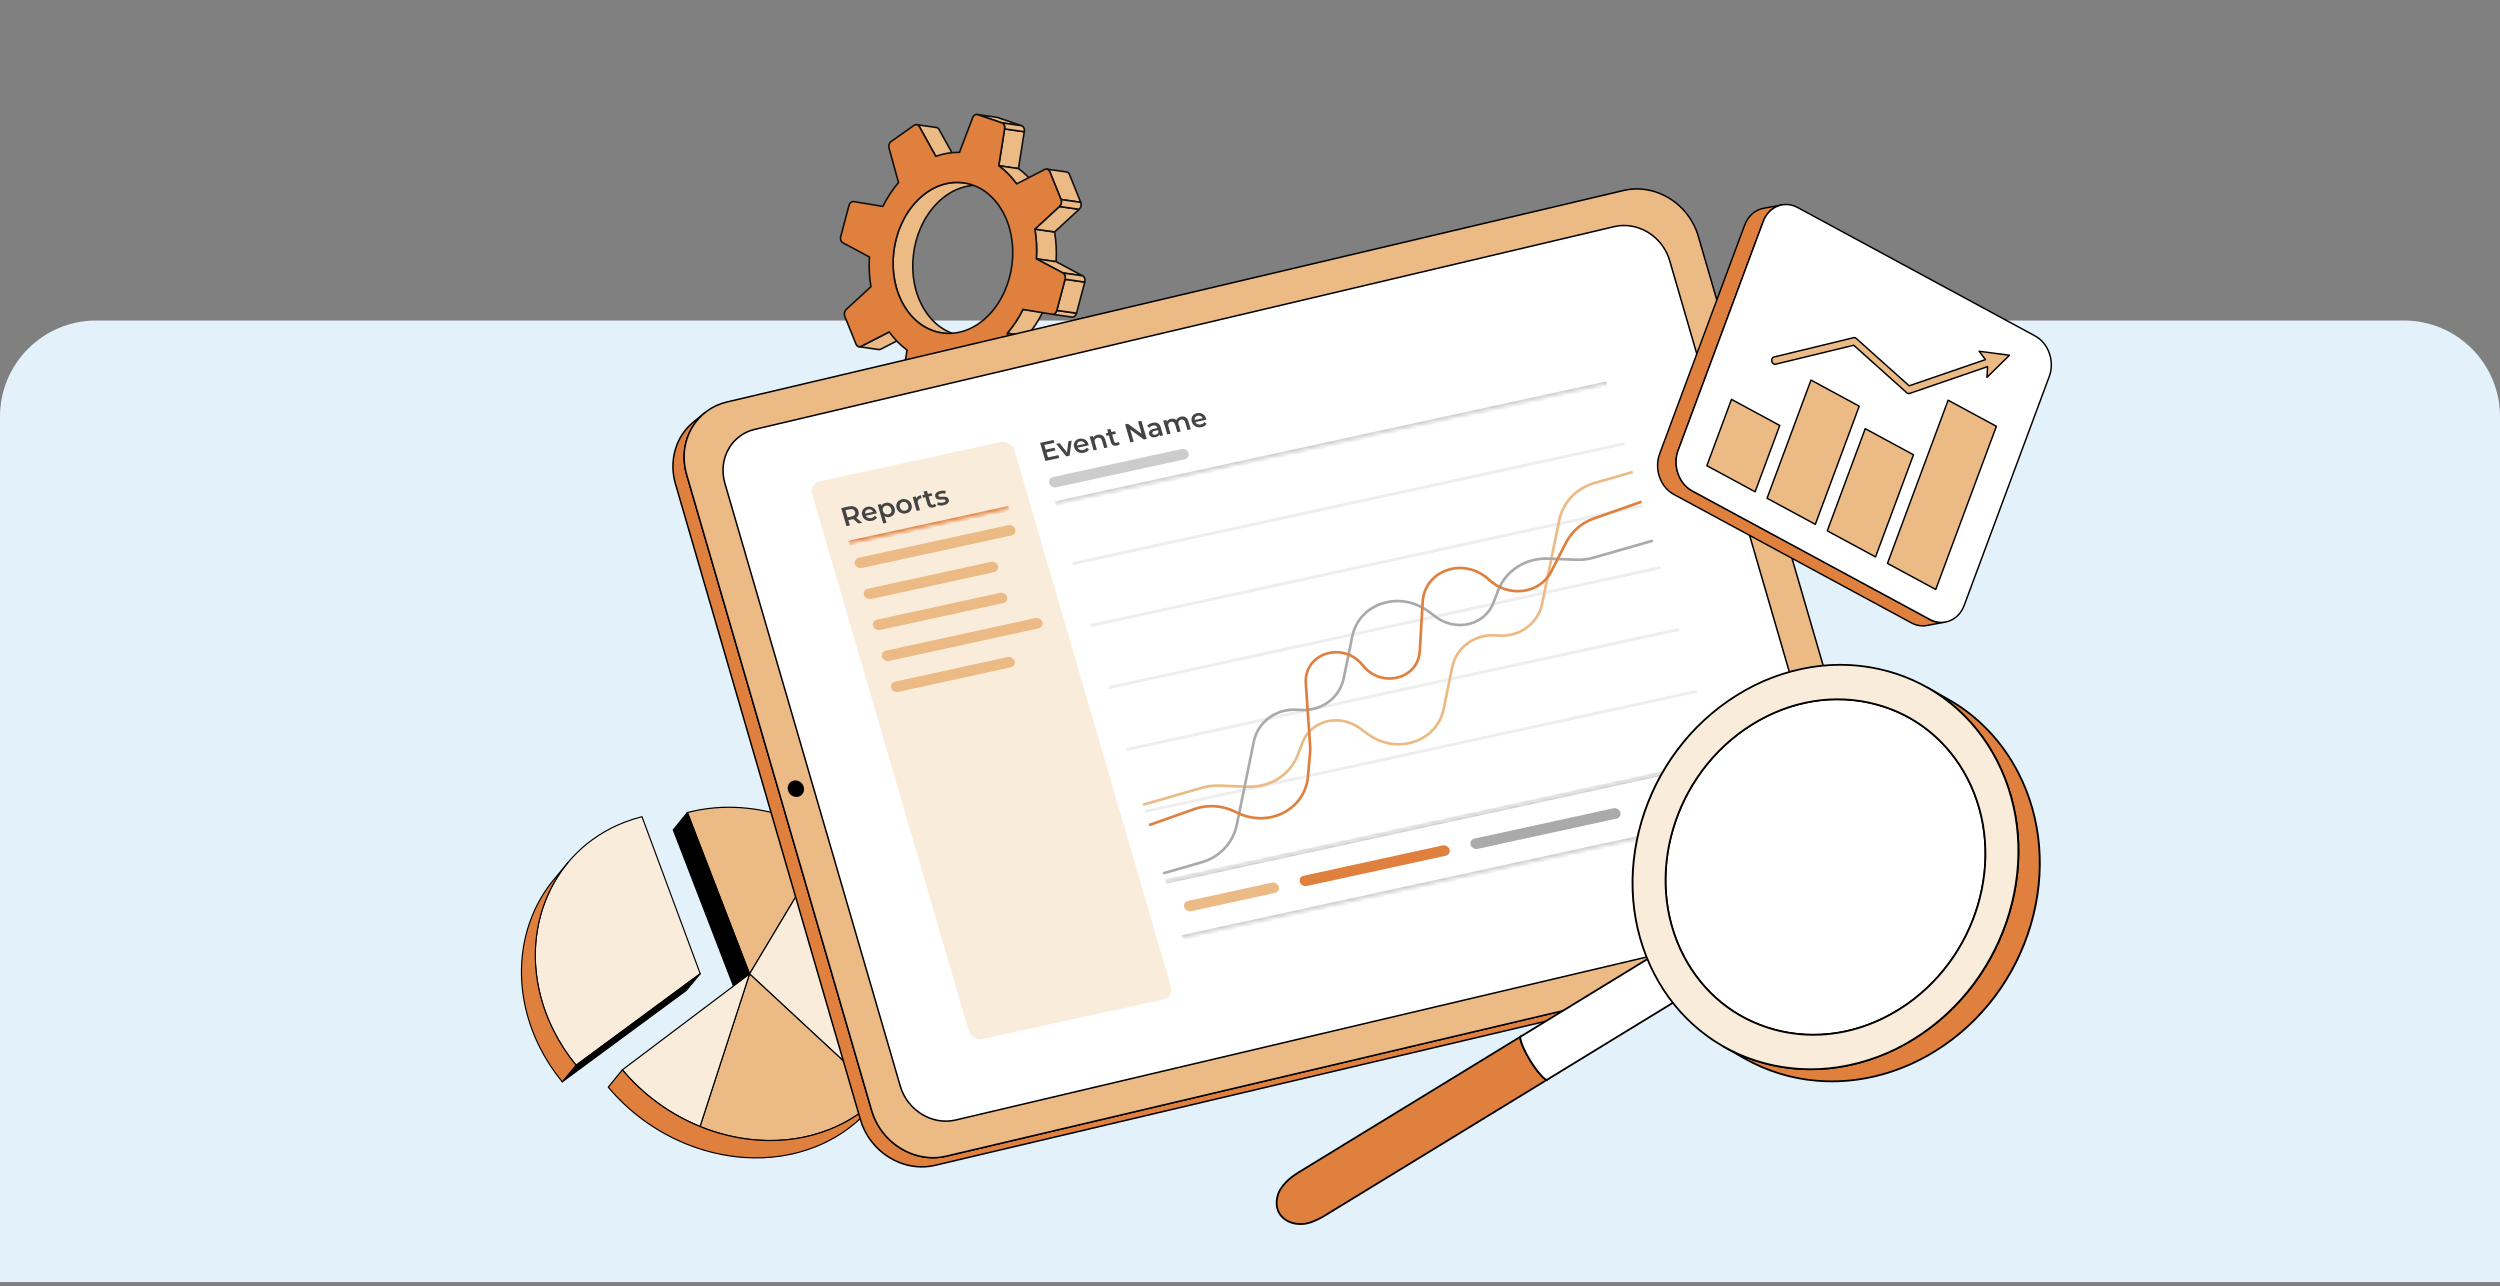 <svg width="624" height="321" viewBox="0 0 624 321" fill="none" xmlns="http://www.w3.org/2000/svg">
<rect x="0" y="0" width="624" height="321" fill="#808080" stroke="none"/>
<g clip-path="url(#clip0_372_738)">
<path d="M0 104C0 90.746 10.745 80.001 24 80.001H600C613.255 80.001 624 90.746 624 104V320H0V104Z" fill="#E3F1FB"/>
<g clip-path="url(#clip1_372_738)">
<g clip-path="url(#clip2_372_738)">
<path d="M214.979 86.421L221.941 82.842L226.862 83.547L219.899 87.126C219.711 87.234 219.514 87.271 219.329 87.245L214.408 86.54C214.594 86.566 214.79 86.529 214.979 86.421Z" fill="#ECBA85"/>
<path d="M226.992 83.705C227.022 83.68 227.045 83.646 227.057 83.608C227.069 83.57 227.069 83.53 227.059 83.492C227.048 83.453 227.027 83.419 226.997 83.393C226.967 83.367 226.93 83.35 226.891 83.344L221.971 82.639C221.929 82.633 221.886 82.64 221.848 82.659L214.886 86.239L214.877 86.243C214.735 86.325 214.584 86.357 214.439 86.337L214.438 86.337C214.384 86.329 214.33 86.343 214.286 86.376C214.243 86.408 214.214 86.457 214.206 86.51C214.198 86.564 214.212 86.618 214.245 86.662C214.277 86.705 214.326 86.734 214.379 86.742L219.3 87.447C219.537 87.481 219.779 87.431 220.002 87.303L226.955 83.728C226.968 83.722 226.98 83.714 226.992 83.705ZM221.977 83.053L226.198 83.658L219.806 86.944C219.655 87.031 219.503 87.063 219.358 87.042L215.338 86.466L221.977 83.053Z" fill="#111111"/>
<path d="M229.498 31.666C229.339 31.346 229.079 31.155 228.795 31.114L233.716 31.819C234 31.86 234.26 32.051 234.419 32.371L238.486 39.718L233.566 39.013L229.498 31.666Z" fill="#ECBA85"/>
<path d="M238.615 39.876C238.652 39.846 238.678 39.803 238.687 39.756C238.696 39.709 238.688 39.661 238.665 39.619L234.598 32.272C234.418 31.91 234.106 31.669 233.745 31.617L228.824 30.912C228.798 30.908 228.77 30.91 228.744 30.916C228.718 30.923 228.694 30.935 228.672 30.951C228.651 30.967 228.633 30.987 228.619 31.01C228.605 31.033 228.596 31.059 228.592 31.086C228.589 31.112 228.59 31.139 228.597 31.165C228.603 31.191 228.615 31.216 228.631 31.237C228.647 31.259 228.667 31.277 228.69 31.291C228.713 31.304 228.739 31.313 228.766 31.317C228.992 31.349 229.192 31.51 229.315 31.758L229.319 31.766L233.386 39.112C233.417 39.168 233.473 39.206 233.536 39.215L238.456 39.92C238.514 39.928 238.572 39.912 238.615 39.876ZM229.603 31.437L233.686 32.022C233.912 32.054 234.112 32.215 234.236 32.463L238.107 39.457L233.695 38.825L229.679 31.571C229.656 31.525 229.631 31.48 229.603 31.437Z" fill="#111111"/>
<path d="M235.136 83.101L240.057 83.806C236.466 83.292 233.108 81.11 230.761 77.338C225.842 69.433 227.228 57.535 233.858 50.764C237.324 47.224 241.537 45.786 245.472 46.35L240.551 45.645C236.616 45.081 232.403 46.519 228.937 50.059C222.308 56.83 220.921 68.728 225.84 76.633C228.187 80.405 231.546 82.587 235.136 83.101Z" fill="#ECBA85"/>
<path d="M240.187 83.964C240.217 83.939 240.24 83.906 240.252 83.868C240.264 83.83 240.265 83.79 240.254 83.751C240.243 83.713 240.222 83.679 240.192 83.653C240.162 83.626 240.125 83.609 240.086 83.604C236.414 83.078 233.164 80.814 230.934 77.23C226.07 69.412 227.446 57.604 234.004 50.907C237.274 47.567 241.443 45.979 245.442 46.553C245.496 46.56 245.551 46.546 245.594 46.514C245.637 46.481 245.666 46.433 245.674 46.379C245.682 46.325 245.668 46.271 245.635 46.227C245.603 46.184 245.554 46.155 245.501 46.148L240.58 45.443C236.451 44.851 232.154 46.481 228.791 49.916C222.11 56.74 220.708 68.773 225.666 76.741C227.961 80.43 231.314 82.76 235.107 83.304L240.028 84.009C240.056 84.013 240.085 84.011 240.112 84.003C240.139 83.996 240.165 83.982 240.187 83.964ZM235.112 49.338C234.63 49.732 234.162 50.16 233.711 50.621C227.03 57.444 225.629 69.478 230.586 77.446C232.25 80.119 234.469 82.079 237.009 83.163L235.166 82.899C231.494 82.372 228.244 80.109 226.013 76.525C221.149 68.707 222.526 56.899 229.083 50.202C232.354 46.861 236.523 45.274 240.522 45.847L242.386 46.114C239.834 46.419 237.324 47.526 235.112 49.338Z" fill="#111111"/>
<path d="M231.791 100.171L236.712 100.876C237.002 100.918 237.296 100.8 237.525 100.567C237.666 100.422 237.782 100.233 237.857 100.011L232.936 99.306C232.861 99.528 232.745 99.717 232.604 99.862C232.375 100.095 232.081 100.213 231.791 100.171Z" fill="#ECBA85"/>
<path d="M237.556 100.814C237.595 100.782 237.633 100.747 237.67 100.709C237.837 100.539 237.968 100.32 238.05 100.075C238.059 100.047 238.063 100.017 238.059 99.987C238.056 99.957 238.046 99.929 238.03 99.903C238.014 99.878 237.993 99.856 237.968 99.84C237.943 99.823 237.915 99.813 237.885 99.808L232.965 99.103C232.917 99.097 232.869 99.107 232.828 99.132C232.787 99.157 232.757 99.196 232.741 99.241C232.679 99.427 232.581 99.592 232.457 99.719C232.271 99.909 232.039 100 231.82 99.969L231.82 99.969C231.766 99.962 231.712 99.975 231.668 100.008C231.625 100.04 231.596 100.089 231.588 100.143C231.581 100.196 231.595 100.251 231.627 100.294C231.66 100.338 231.708 100.366 231.762 100.374L231.763 100.374L236.682 101.079C236.985 101.122 237.297 101.026 237.556 100.814ZM237.561 100.175C237.512 100.266 237.45 100.349 237.378 100.423C237.191 100.614 236.959 100.705 236.741 100.674L232.659 100.089C232.691 100.062 232.721 100.034 232.75 100.005C232.883 99.867 232.99 99.707 233.067 99.531L237.561 100.175Z" fill="#111111"/>
<path d="M232.936 99.306L237.856 100.011L241.116 91.429L236.196 90.724L232.936 99.306Z" fill="#ECBA85"/>
<path d="M237.986 100.169C238.014 100.146 238.035 100.117 238.048 100.083L241.308 91.501C241.318 91.472 241.323 91.442 241.32 91.411C241.317 91.381 241.308 91.351 241.293 91.325C241.277 91.299 241.256 91.276 241.23 91.259C241.205 91.242 241.176 91.231 241.146 91.226L236.225 90.521C236.179 90.515 236.132 90.524 236.092 90.547C236.052 90.571 236.021 90.608 236.005 90.651L232.745 99.233C232.734 99.262 232.729 99.293 232.732 99.323C232.735 99.354 232.744 99.383 232.76 99.41C232.775 99.436 232.796 99.459 232.822 99.476C232.847 99.493 232.876 99.504 232.907 99.508L237.827 100.213C237.855 100.217 237.884 100.216 237.911 100.208C237.939 100.2 237.964 100.187 237.986 100.169ZM240.834 91.595L237.723 99.785L233.218 99.139L236.329 90.949L240.834 91.595Z" fill="#111111"/>
<path d="M248.809 29.281C248.86 29.289 248.911 29.301 248.96 29.318L254.991 31.377L250.07 30.672L244.04 28.613C243.99 28.596 243.94 28.584 243.888 28.576L248.809 29.281Z" fill="#ECBA85"/>
<path d="M255.121 31.535C255.149 31.512 255.17 31.482 255.183 31.447C255.195 31.413 255.199 31.376 255.192 31.34C255.186 31.305 255.17 31.271 255.146 31.244C255.122 31.216 255.092 31.195 255.057 31.183L249.027 29.124C248.966 29.103 248.902 29.088 248.838 29.079L243.919 28.374L243.918 28.374L243.917 28.374C243.891 28.37 243.864 28.371 243.838 28.378C243.812 28.385 243.787 28.396 243.766 28.412C243.744 28.429 243.726 28.449 243.712 28.472C243.699 28.495 243.69 28.521 243.686 28.547C243.682 28.574 243.683 28.601 243.69 28.627C243.697 28.653 243.708 28.677 243.725 28.699C243.741 28.72 243.761 28.738 243.784 28.752C243.807 28.766 243.833 28.775 243.859 28.779L243.86 28.779C243.898 28.784 243.936 28.794 243.973 28.806L250.004 30.865C250.016 30.869 250.029 30.872 250.041 30.874L254.962 31.579C254.99 31.583 255.019 31.581 255.046 31.574C255.073 31.566 255.099 31.553 255.121 31.535ZM246.098 29.099L248.78 29.484C248.818 29.489 248.857 29.498 248.893 29.511L252.857 30.864L250.119 30.472L246.098 29.099Z" fill="#111111"/>
<path d="M236.196 90.724L241.116 91.429C243.099 91.453 245.093 91.119 247.04 90.434L242.119 89.729C240.173 90.413 238.178 90.748 236.196 90.724Z" fill="#ECBA85"/>
<path d="M247.17 90.593C247.201 90.567 247.223 90.534 247.235 90.496C247.247 90.458 247.248 90.418 247.237 90.379C247.227 90.341 247.205 90.307 247.175 90.281C247.146 90.254 247.109 90.237 247.07 90.232L242.149 89.527C242.116 89.522 242.083 89.525 242.052 89.536C240.13 90.212 238.16 90.542 236.198 90.519C236.147 90.518 236.096 90.538 236.058 90.573C236.02 90.608 235.997 90.656 235.993 90.707C235.989 90.759 236.004 90.81 236.037 90.851C236.069 90.891 236.115 90.918 236.166 90.925L241.087 91.631C241.096 91.632 241.105 91.632 241.114 91.633C243.123 91.657 245.14 91.319 247.108 90.627C247.13 90.619 247.151 90.608 247.17 90.593ZM242.14 89.939L246.139 90.512C244.487 91.004 242.807 91.243 241.133 91.224L238.31 90.82C239.597 90.673 240.878 90.378 242.14 89.939Z" fill="#111111"/>
<path d="M249.286 41.371L254.207 42.076L255.664 32.876L250.743 32.17L249.286 41.371Z" fill="#ECBA85"/>
<path d="M254.337 42.234C254.376 42.202 254.402 42.157 254.41 42.108L255.866 32.907C255.871 32.88 255.87 32.853 255.863 32.827C255.857 32.8 255.845 32.776 255.829 32.754C255.813 32.732 255.793 32.714 255.77 32.7C255.746 32.686 255.72 32.677 255.694 32.673L250.773 31.968C250.72 31.96 250.666 31.974 250.622 32.006C250.579 32.038 250.55 32.086 250.542 32.139L249.085 41.339C249.08 41.366 249.081 41.393 249.088 41.419C249.094 41.446 249.106 41.471 249.122 41.492C249.138 41.514 249.158 41.533 249.181 41.547C249.205 41.56 249.231 41.569 249.257 41.573L254.178 42.278C254.206 42.282 254.235 42.281 254.262 42.273C254.29 42.265 254.315 42.252 254.337 42.234ZM255.43 33.048L254.037 41.845L249.521 41.198L250.914 32.402L255.43 33.048Z" fill="#111111"/>
<path d="M250.744 32.17L255.665 32.875C255.797 32.205 255.504 31.55 254.992 31.377L250.071 30.672C250.584 30.845 250.876 31.5 250.744 32.17Z" fill="#ECBA85"/>
<path d="M255.794 33.034C255.831 33.004 255.856 32.961 255.865 32.915C256.018 32.135 255.671 31.391 255.057 31.183C255.045 31.179 255.033 31.176 255.021 31.175L250.1 30.47C250.05 30.463 249.999 30.475 249.957 30.503C249.915 30.532 249.885 30.575 249.873 30.625C249.861 30.674 249.868 30.726 249.893 30.771C249.917 30.815 249.957 30.849 250.005 30.866C250.419 31.006 250.655 31.561 250.543 32.131C250.538 32.158 250.538 32.186 250.544 32.214C250.55 32.241 250.561 32.266 250.577 32.289C250.593 32.311 250.614 32.331 250.637 32.345C250.661 32.359 250.687 32.369 250.715 32.373L255.635 33.078C255.663 33.082 255.692 33.08 255.719 33.072C255.746 33.065 255.772 33.052 255.794 33.034ZM254.942 31.576C255.299 31.708 255.519 32.153 255.488 32.644L250.974 31.997C251.005 31.616 250.919 31.255 250.744 30.975L254.942 31.576Z" fill="#111111"/>
<path d="M253.746 45.905L258.666 46.61C257.373 44.821 255.873 43.292 254.207 42.076L249.286 41.371C250.952 42.587 252.453 44.116 253.746 45.905Z" fill="#ECBA85"/>
<path d="M258.796 46.767C258.836 46.734 258.862 46.687 258.869 46.636C258.876 46.584 258.863 46.532 258.832 46.49C257.522 44.677 256.007 43.136 254.328 41.911C254.301 41.891 254.269 41.878 254.236 41.873L249.316 41.168C249.27 41.162 249.224 41.171 249.185 41.193C249.145 41.216 249.114 41.251 249.097 41.294C249.08 41.336 249.077 41.383 249.089 41.427C249.102 41.471 249.129 41.509 249.166 41.536C250.81 42.737 252.295 44.247 253.58 46.025C253.612 46.069 253.661 46.099 253.716 46.107L258.637 46.812C258.695 46.82 258.752 46.803 258.796 46.767ZM254.127 42.271C255.633 43.377 257.005 44.743 258.211 46.338L253.86 45.714C252.728 44.16 251.444 42.808 250.035 41.685L254.127 42.271Z" fill="#111111"/>
<path d="M251.41 83.175L256.331 83.88C257.846 82.125 259.166 80.121 260.25 77.93L255.329 77.225C254.245 79.416 252.925 81.42 251.41 83.175Z" fill="#ECBA85"/>
<path d="M256.461 84.039C256.47 84.031 256.479 84.023 256.487 84.014C258.015 82.243 259.343 80.227 260.434 78.021C260.448 77.992 260.456 77.96 260.455 77.928C260.455 77.896 260.447 77.864 260.432 77.835C260.417 77.807 260.395 77.782 260.369 77.763C260.343 77.745 260.312 77.733 260.28 77.728L255.359 77.023C255.317 77.017 255.273 77.025 255.235 77.045C255.197 77.065 255.166 77.096 255.147 77.135C254.071 79.31 252.762 81.297 251.257 83.042C251.233 83.07 251.217 83.104 251.21 83.14C251.204 83.176 251.207 83.213 251.22 83.247C251.233 83.282 251.254 83.312 251.283 83.335C251.312 83.358 251.346 83.373 251.382 83.378L256.303 84.083C256.36 84.091 256.417 84.075 256.461 84.039ZM259.941 78.093C258.907 80.134 257.667 82.006 256.25 83.662L251.807 83.026C253.204 81.36 254.427 79.486 255.448 77.449L259.941 78.093Z" fill="#111111"/>
<path d="M247.536 97.465L253.259 93.425L258.179 94.13L252.457 98.17C252.25 98.316 252.023 98.369 251.811 98.338L246.89 97.633C247.103 97.664 247.329 97.611 247.536 97.465Z" fill="#ECBA85"/>
<path d="M258.309 94.289C258.34 94.264 258.363 94.23 258.375 94.192C258.387 94.154 258.388 94.114 258.377 94.076C258.366 94.037 258.345 94.003 258.315 93.977C258.285 93.951 258.248 93.934 258.209 93.928L253.288 93.223C253.237 93.216 253.184 93.228 253.141 93.258L247.419 97.298C247.261 97.409 247.089 97.455 246.921 97.431L246.92 97.431C246.866 97.423 246.812 97.437 246.768 97.47C246.725 97.502 246.696 97.551 246.688 97.605C246.68 97.658 246.694 97.713 246.727 97.756C246.759 97.8 246.808 97.828 246.861 97.836L246.863 97.836L251.782 98.541C252.056 98.581 252.33 98.51 252.575 98.338L258.298 94.298C258.302 94.295 258.306 94.292 258.309 94.289ZM253.31 93.639L257.642 94.26L252.34 98.003C252.182 98.114 252.009 98.16 251.841 98.136L247.767 97.552L253.31 93.639Z" fill="#111111"/>
<path d="M253.772 91.729L258.693 92.434L256.332 83.881L251.412 83.175L253.772 91.729Z" fill="#ECBA85"/>
<path d="M258.821 92.592C258.852 92.567 258.875 92.533 258.887 92.496C258.899 92.458 258.9 92.418 258.889 92.379L256.529 83.826C256.518 83.788 256.497 83.753 256.467 83.727C256.437 83.701 256.4 83.684 256.361 83.678L251.44 82.973C251.407 82.968 251.372 82.972 251.34 82.984C251.308 82.996 251.28 83.015 251.257 83.041C251.235 83.066 251.219 83.097 251.212 83.13C251.204 83.163 251.205 83.198 251.214 83.23L253.574 91.783C253.585 91.822 253.606 91.856 253.636 91.882C253.666 91.909 253.703 91.925 253.742 91.931L258.663 92.636C258.691 92.64 258.719 92.638 258.747 92.631C258.774 92.623 258.799 92.61 258.821 92.592ZM256.17 84.064L258.411 92.187L253.933 91.545L251.691 83.422L256.17 84.064Z" fill="#111111"/>
<path d="M253.259 93.425L258.179 94.13C258.238 94.089 258.293 94.043 258.343 93.991C258.713 93.613 258.863 92.977 258.692 92.434L253.771 91.729C253.942 92.272 253.792 92.908 253.422 93.286C253.372 93.338 253.317 93.384 253.259 93.425Z" fill="#ECBA85"/>
<path d="M258.375 94.238C258.414 94.206 258.452 94.171 258.489 94.134C258.913 93.7 259.077 92.976 258.887 92.372C258.875 92.335 258.854 92.303 258.824 92.278C258.795 92.253 258.759 92.237 258.721 92.231L253.8 91.526C253.766 91.521 253.731 91.525 253.699 91.537C253.667 91.55 253.638 91.57 253.616 91.597C253.593 91.623 253.578 91.654 253.571 91.688C253.564 91.722 253.566 91.757 253.576 91.79C253.723 92.256 253.599 92.813 253.276 93.143C253.234 93.186 253.189 93.225 253.141 93.258C253.108 93.282 253.082 93.315 253.067 93.353C253.053 93.392 253.05 93.433 253.06 93.473C253.069 93.513 253.091 93.549 253.121 93.577C253.151 93.604 253.189 93.622 253.23 93.628L258.15 94.333C258.202 94.34 258.254 94.328 258.297 94.298C258.324 94.279 258.35 94.259 258.375 94.238ZM258.528 92.617C258.621 93.055 258.492 93.546 258.197 93.848C258.173 93.872 258.149 93.895 258.123 93.916L253.695 93.281C253.963 92.923 254.087 92.434 254.032 91.973L258.528 92.617Z" fill="#111111"/>
<path d="M258.679 64.611L263.6 65.316C263.76 62.805 263.634 60.308 263.227 57.895L258.306 57.19C258.714 59.602 258.84 62.1 258.679 64.611Z" fill="#ECBA85"/>
<path d="M263.728 65.474C263.749 65.456 263.767 65.434 263.78 65.409C263.793 65.384 263.8 65.357 263.802 65.329C263.964 62.804 263.838 60.291 263.427 57.861C263.42 57.818 263.399 57.779 263.368 57.748C263.337 57.718 263.298 57.699 263.255 57.692L258.334 56.987C258.302 56.983 258.27 56.986 258.239 56.996C258.209 57.007 258.181 57.024 258.159 57.047C258.136 57.07 258.119 57.098 258.11 57.129C258.1 57.16 258.098 57.192 258.103 57.224C258.509 59.623 258.633 62.105 258.473 64.598C258.47 64.649 258.486 64.7 258.519 64.74C258.551 64.78 258.597 64.806 258.648 64.813L263.569 65.518C263.597 65.522 263.625 65.521 263.652 65.513C263.68 65.505 263.705 65.492 263.727 65.475L263.728 65.474ZM263.048 58.076C263.422 60.359 263.543 62.714 263.407 65.082L258.893 64.435C259.031 62.069 258.917 59.716 258.552 57.432L263.048 58.076Z" fill="#111111"/>
<path d="M258.305 57.19L263.226 57.895L269.351 52.24L264.431 51.535L258.305 57.19Z" fill="#ECBA85"/>
<path d="M263.356 58.053C263.359 58.05 263.362 58.048 263.365 58.045L269.49 52.39C269.519 52.364 269.539 52.33 269.549 52.293C269.559 52.256 269.559 52.216 269.547 52.179C269.536 52.142 269.514 52.11 269.484 52.084C269.455 52.059 269.419 52.043 269.381 52.038L264.46 51.333C264.43 51.328 264.399 51.331 264.37 51.34C264.341 51.349 264.314 51.364 264.292 51.385L258.167 57.039C258.138 57.066 258.118 57.099 258.108 57.137C258.098 57.174 258.098 57.214 258.11 57.251C258.121 57.288 258.143 57.32 258.173 57.345C258.202 57.37 258.238 57.387 258.276 57.392L263.197 58.097C263.225 58.101 263.254 58.099 263.281 58.092C263.308 58.084 263.334 58.071 263.356 58.053ZM268.897 52.382L263.159 57.679L258.76 57.048L264.498 51.752L268.897 52.382Z" fill="#111111"/>
<path d="M262.024 42.851C261.873 42.48 261.589 42.252 261.274 42.207L266.195 42.912C266.509 42.957 266.793 43.186 266.945 43.556L269.75 50.505L264.83 49.8L262.024 42.851Z" fill="#ECBA85"/>
<path d="M269.879 50.663C269.913 50.635 269.937 50.598 269.948 50.556C269.959 50.513 269.956 50.469 269.939 50.428L267.134 43.479C266.959 43.054 266.619 42.766 266.223 42.709L261.302 42.004C261.276 42 261.249 42.002 261.223 42.008C261.197 42.015 261.172 42.027 261.151 42.043C261.129 42.059 261.111 42.079 261.097 42.102C261.083 42.125 261.074 42.151 261.071 42.178C261.067 42.204 261.068 42.231 261.075 42.257C261.081 42.283 261.093 42.308 261.109 42.329C261.125 42.351 261.145 42.369 261.169 42.383C261.192 42.396 261.217 42.405 261.244 42.409L261.245 42.409C261.495 42.445 261.716 42.639 261.834 42.928L264.639 49.877C264.653 49.91 264.675 49.939 264.703 49.961C264.731 49.983 264.764 49.997 264.8 50.002L269.72 50.707C269.748 50.711 269.777 50.709 269.804 50.702C269.832 50.694 269.857 50.681 269.879 50.663ZM262.086 42.53L266.165 43.114C266.416 43.15 266.636 43.344 266.755 43.634L269.427 50.252L264.975 49.614L262.213 42.774L262.213 42.773C262.178 42.688 262.136 42.607 262.086 42.53Z" fill="#111111"/>
<path d="M264.431 51.535L269.352 52.24C269.835 51.755 269.973 51.058 269.75 50.505L264.83 49.8C265.052 50.353 264.914 51.05 264.431 51.535Z" fill="#ECBA85"/>
<path d="M269.482 52.398C269.487 52.394 269.492 52.389 269.497 52.384C270.021 51.858 270.199 51.072 269.941 50.428C269.927 50.395 269.905 50.366 269.877 50.344C269.849 50.322 269.816 50.308 269.78 50.303L264.859 49.597C264.824 49.593 264.788 49.597 264.754 49.61C264.721 49.624 264.692 49.646 264.67 49.674C264.647 49.702 264.633 49.736 264.628 49.771C264.623 49.807 264.627 49.843 264.64 49.876C264.839 50.37 264.697 50.979 264.286 51.391C264.26 51.418 264.241 51.452 264.232 51.488C264.224 51.525 264.225 51.564 264.237 51.6C264.249 51.636 264.271 51.668 264.3 51.692C264.329 51.716 264.365 51.732 264.402 51.737L269.323 52.443C269.351 52.447 269.38 52.445 269.407 52.437C269.434 52.43 269.46 52.416 269.482 52.398ZM269.599 50.69C269.729 51.132 269.606 51.645 269.276 52.023L264.818 51.384C265.084 50.983 265.191 50.498 265.112 50.047L269.599 50.69Z" fill="#111111"/>
<path d="M262.609 78.435L267.53 79.14C267.821 79.182 268.113 79.063 268.339 78.832C268.503 78.665 268.632 78.438 268.702 78.173L263.781 77.468C263.711 77.733 263.582 77.96 263.418 78.127C263.192 78.358 262.901 78.477 262.609 78.435Z" fill="#ECBA85"/>
<path d="M268.371 79.079C268.41 79.047 268.448 79.012 268.485 78.975C268.679 78.776 268.823 78.517 268.9 78.225C268.907 78.197 268.909 78.168 268.904 78.139C268.899 78.111 268.889 78.084 268.873 78.059C268.857 78.035 268.836 78.015 268.812 78C268.787 77.984 268.76 77.974 268.731 77.97L263.811 77.265C263.761 77.258 263.71 77.269 263.669 77.297C263.627 77.325 263.597 77.367 263.584 77.416C263.525 77.639 263.417 77.836 263.272 77.984C263.087 78.172 262.857 78.263 262.64 78.233L262.639 78.233C262.612 78.229 262.585 78.23 262.559 78.237C262.533 78.244 262.508 78.255 262.487 78.271C262.465 78.287 262.447 78.308 262.433 78.331C262.42 78.354 262.411 78.379 262.407 78.406C262.403 78.433 262.404 78.46 262.411 78.486C262.418 78.512 262.429 78.536 262.445 78.558C262.462 78.579 262.482 78.597 262.505 78.611C262.528 78.625 262.553 78.634 262.58 78.638C262.692 78.654 262.58 78.638 262.58 78.638L267.501 79.343C267.803 79.386 268.113 79.291 268.371 79.079ZM268.427 78.34C268.37 78.469 268.291 78.587 268.193 78.689C268.008 78.878 267.777 78.969 267.559 78.938L263.476 78.353C263.507 78.326 263.536 78.299 263.564 78.27C263.723 78.105 263.846 77.909 263.924 77.695L268.427 78.34Z" fill="#111111"/>
<path d="M265.271 68.127L270.191 68.832L263.599 65.316L258.678 64.611L265.271 68.127Z" fill="#ECBA85"/>
<path d="M270.321 68.99C270.347 68.969 270.367 68.941 270.38 68.91C270.393 68.879 270.398 68.845 270.395 68.812C270.392 68.778 270.38 68.746 270.361 68.718C270.343 68.69 270.317 68.667 270.288 68.652L263.695 65.136C263.674 65.124 263.651 65.117 263.628 65.114L258.707 64.409C258.659 64.401 258.611 64.412 258.57 64.437C258.529 64.462 258.498 64.501 258.483 64.547C258.468 64.593 258.47 64.643 258.488 64.687C258.506 64.732 258.539 64.769 258.582 64.791L265.174 68.307C265.195 68.319 265.218 68.326 265.242 68.329L270.162 69.034C270.19 69.038 270.219 69.037 270.246 69.029C270.274 69.021 270.299 69.008 270.321 68.99ZM263.534 65.513L269.067 68.464L265.336 67.93L259.802 64.979L263.534 65.513Z" fill="#111111"/>
<path d="M263.781 77.468L268.702 78.173L270.761 70.406L265.841 69.701L263.781 77.468Z" fill="#ECBA85"/>
<path d="M268.832 78.331C268.865 78.304 268.889 78.266 268.9 78.225L270.959 70.458C270.966 70.43 270.968 70.401 270.963 70.373C270.958 70.344 270.948 70.317 270.932 70.293C270.916 70.269 270.895 70.249 270.871 70.233C270.846 70.218 270.819 70.208 270.79 70.204L265.87 69.499C265.82 69.492 265.77 69.503 265.728 69.531C265.686 69.558 265.656 69.6 265.643 69.649L263.584 77.416C263.576 77.444 263.575 77.473 263.579 77.501C263.584 77.53 263.595 77.557 263.611 77.581C263.627 77.605 263.647 77.625 263.672 77.641C263.696 77.656 263.724 77.666 263.752 77.67L268.673 78.375C268.701 78.379 268.73 78.377 268.757 78.37C268.784 78.362 268.81 78.349 268.832 78.331ZM270.505 70.576L268.551 77.944L264.038 77.298L265.992 69.929L270.505 70.576Z" fill="#111111"/>
<path d="M265.84 69.701L270.761 70.406C270.935 69.746 270.689 69.062 270.191 68.832L265.27 68.127C265.768 68.357 266.014 69.041 265.84 69.701Z" fill="#ECBA85"/>
<path d="M270.891 70.564C270.924 70.537 270.948 70.499 270.959 70.458C271.159 69.697 270.866 68.918 270.277 68.646C270.259 68.638 270.24 68.632 270.22 68.629L265.3 67.924C265.251 67.918 265.202 67.928 265.161 67.955C265.119 67.981 265.089 68.022 265.075 68.069C265.061 68.116 265.064 68.166 265.084 68.211C265.105 68.256 265.14 68.292 265.185 68.312C265.589 68.5 265.791 69.087 265.643 69.649C265.635 69.677 265.634 69.706 265.639 69.734C265.643 69.763 265.654 69.79 265.67 69.814C265.686 69.838 265.707 69.858 265.731 69.874C265.755 69.889 265.783 69.899 265.811 69.903L270.732 70.608C270.76 70.612 270.789 70.611 270.816 70.603C270.843 70.595 270.869 70.582 270.891 70.564ZM270.13 69.03C270.477 69.208 270.665 69.684 270.598 70.176L266.083 69.529C266.14 69.123 266.06 68.727 265.876 68.421L270.13 69.03Z" fill="#111111"/>
<path d="M213.664 85.895C213.901 86.486 214.472 86.713 214.98 86.421L221.942 82.841C223.232 84.633 224.735 86.158 226.398 87.378L224.939 96.575C224.809 97.249 225.102 97.897 225.617 98.074L231.645 100.136C231.979 100.249 232.337 100.134 232.604 99.861C232.745 99.717 232.861 99.528 232.936 99.306L236.196 90.723C238.178 90.747 240.173 90.413 242.12 89.729L246.183 97.079C246.462 97.639 247.05 97.807 247.537 97.465L253.259 93.425C253.318 93.384 253.372 93.337 253.422 93.286C253.792 92.908 253.943 92.272 253.771 91.728L251.411 83.175C252.926 81.42 254.246 79.416 255.33 77.225L262.543 78.423C262.856 78.494 263.175 78.375 263.418 78.127C263.582 77.959 263.711 77.733 263.781 77.468L265.84 69.701C266.014 69.041 265.768 68.357 265.271 68.127L258.678 64.611C258.839 62.1 258.713 59.602 258.305 57.19L264.431 51.535C264.914 51.05 265.052 50.353 264.83 49.8L262.024 42.851C261.783 42.263 261.21 42.032 260.708 42.325L253.746 45.904C252.453 44.116 250.953 42.587 249.287 41.37L250.744 32.17C250.876 31.5 250.584 30.845 250.071 30.672L244.041 28.613C243.704 28.497 243.348 28.612 243.081 28.885C242.94 29.029 242.823 29.218 242.747 29.44L239.492 38.023C237.508 37.995 235.513 38.329 233.566 39.013L229.499 31.666C229.22 31.106 228.634 30.942 228.148 31.284L222.426 35.317C222.368 35.358 222.313 35.405 222.263 35.456C221.892 35.835 221.74 36.473 221.916 37.017L224.274 45.567C222.759 47.322 221.441 49.33 220.355 51.517L213.143 50.319C212.831 50.248 212.514 50.367 212.272 50.615C212.107 50.783 211.977 51.011 211.906 51.278L209.841 59.044C209.668 59.704 209.916 60.392 210.411 60.618L217.006 64.138C216.846 66.642 216.974 69.143 217.382 71.556L211.254 77.207C210.768 77.696 210.63 78.392 210.853 78.945L213.664 85.895ZM246.751 78.687C240.121 85.458 230.759 84.538 225.84 76.633C220.921 68.728 222.308 56.83 228.937 50.059C235.567 43.288 244.929 44.208 249.848 52.113C254.767 60.018 253.38 71.916 246.751 78.687Z" fill="#DF803F"/>
<path d="M253.455 93.533C253.495 93.501 253.533 93.466 253.569 93.429C253.993 92.996 254.157 92.271 253.967 91.667L251.638 83.226C253.105 81.511 254.385 79.57 255.446 77.452L262.509 78.625C262.872 78.708 263.261 78.58 263.564 78.27C263.759 78.071 263.902 77.812 263.979 77.52L266.038 69.753C266.239 68.992 265.946 68.213 265.357 67.942L258.891 64.492C259.037 62.05 258.915 59.619 258.526 57.265L264.57 51.685C265.1 51.153 265.278 50.367 265.02 49.724L262.214 42.774C262.067 42.415 261.809 42.157 261.487 42.048C261.198 41.95 260.884 41.986 260.605 42.148L253.808 45.643C252.548 43.928 251.103 42.461 249.508 41.28L250.946 32.202C251.098 31.43 250.751 30.686 250.137 30.478L244.107 28.419C243.706 28.282 243.267 28.402 242.935 28.742C242.769 28.912 242.637 29.13 242.554 29.374L239.352 37.817C237.447 37.807 235.534 38.125 233.662 38.764L229.678 31.568C229.517 31.242 229.25 31.014 228.93 30.933C228.628 30.857 228.308 30.922 228.03 31.117L222.309 35.15C222.241 35.198 222.176 35.253 222.117 35.314C221.689 35.751 221.527 36.477 221.722 37.081L224.048 45.517C222.591 47.221 221.31 49.162 220.24 51.291L213.176 50.118C212.816 50.035 212.428 50.163 212.126 50.472C211.93 50.672 211.786 50.933 211.709 51.227L209.644 58.993C209.443 59.757 209.736 60.535 210.326 60.805L216.794 64.257C216.648 66.692 216.772 69.121 217.162 71.481L211.116 77.057C210.583 77.592 210.404 78.379 210.663 79.022L213.474 85.972C213.618 86.329 213.872 86.587 214.191 86.697C214.481 86.797 214.797 86.762 215.081 86.598L221.879 83.104C223.126 84.808 224.571 86.275 226.177 87.469L224.737 96.544C224.589 97.313 224.938 98.057 225.55 98.268L231.578 100.33C231.98 100.466 232.418 100.344 232.75 100.005C232.917 99.834 233.048 99.615 233.13 99.371L236.336 90.93C238.243 90.936 240.154 90.617 242.024 89.98L246.004 97.179C246.167 97.506 246.435 97.735 246.756 97.816C247.059 97.892 247.378 97.827 247.655 97.633L253.377 93.593C253.404 93.574 253.43 93.554 253.455 93.533ZM255.201 77.067C255.179 77.085 255.16 77.108 255.147 77.135C254.071 79.31 252.762 81.297 251.257 83.042C251.235 83.068 251.219 83.098 251.212 83.131C251.204 83.164 251.205 83.198 251.214 83.23L253.575 91.784C253.723 92.257 253.6 92.813 253.277 93.143C253.234 93.186 253.189 93.225 253.142 93.258L247.42 97.298C247.242 97.423 247.042 97.466 246.857 97.419C246.654 97.368 246.479 97.214 246.367 96.988L242.299 89.63C242.251 89.543 242.147 89.504 242.052 89.537C240.13 90.212 238.16 90.543 236.199 90.519C236.157 90.519 236.116 90.531 236.081 90.555C236.046 90.578 236.02 90.612 236.005 90.651L232.745 99.233C232.68 99.427 232.582 99.592 232.458 99.719C232.239 99.942 231.959 100.027 231.71 99.943L225.683 97.881C225.269 97.738 225.031 97.182 225.14 96.614L226.6 87.41C226.606 87.373 226.602 87.335 226.587 87.3C226.573 87.266 226.55 87.236 226.52 87.213C224.863 85.999 223.379 84.488 222.108 82.722C222.08 82.682 222.038 82.654 221.99 82.643C221.943 82.631 221.892 82.637 221.849 82.66L214.887 86.239C214.696 86.349 214.504 86.371 214.325 86.31C214.12 86.239 213.953 86.064 213.854 85.819L213.854 85.818L211.043 78.869C210.844 78.376 210.987 77.766 211.4 77.352L217.521 71.707C217.546 71.684 217.565 71.655 217.576 71.622C217.587 71.59 217.59 71.556 217.584 71.522C217.178 69.116 217.052 66.636 217.211 64.151C217.214 64.112 217.205 64.073 217.186 64.039C217.167 64.004 217.138 63.976 217.103 63.958L210.508 60.438C210.092 60.248 209.891 59.661 210.04 59.097L212.104 51.331C212.164 51.105 212.272 50.907 212.418 50.758C212.619 50.553 212.866 50.466 213.097 50.519L220.322 51.719C220.365 51.726 220.409 51.719 220.448 51.699C220.488 51.679 220.519 51.647 220.539 51.608C221.624 49.422 222.933 47.434 224.429 45.7C224.451 45.675 224.467 45.645 224.474 45.612C224.481 45.579 224.48 45.545 224.472 45.513L222.113 36.963C221.96 36.489 222.083 35.932 222.409 35.599C222.45 35.557 222.496 35.518 222.544 35.484L228.265 31.451C228.444 31.326 228.644 31.283 228.83 31.329C229.031 31.38 229.204 31.532 229.316 31.758L233.387 39.112C233.41 39.154 233.448 39.187 233.493 39.204C233.538 39.221 233.588 39.222 233.634 39.206C235.56 38.529 237.53 38.2 239.489 38.227C239.575 38.228 239.653 38.175 239.683 38.095L242.938 29.512C243.004 29.32 243.103 29.154 243.227 29.028C243.45 28.8 243.722 28.72 243.974 28.806L250.005 30.866C250.419 31.006 250.655 31.562 250.543 32.131L249.085 41.339C249.079 41.376 249.083 41.414 249.098 41.449C249.112 41.484 249.136 41.514 249.166 41.536C250.81 42.736 252.295 44.247 253.58 46.024C253.609 46.064 253.651 46.092 253.698 46.103C253.746 46.115 253.796 46.109 253.839 46.086L260.802 42.507C260.989 42.398 261.177 42.375 261.355 42.436C261.563 42.506 261.733 42.681 261.835 42.929L264.64 49.877C264.839 50.37 264.697 50.979 264.286 51.391L258.167 57.04C258.116 57.087 258.092 57.156 258.104 57.224C258.509 59.624 258.634 62.105 258.474 64.598C258.471 64.638 258.48 64.677 258.499 64.711C258.518 64.745 258.547 64.773 258.582 64.792L265.174 68.308C265.59 68.5 265.791 69.087 265.643 69.649L263.583 77.416C263.525 77.64 263.417 77.836 263.272 77.984C263.07 78.19 262.821 78.277 262.588 78.224L255.364 77.024C255.335 77.019 255.306 77.02 255.278 77.028C255.249 77.035 255.223 77.049 255.201 77.067ZM245.456 80.151C245.96 79.737 246.441 79.296 246.897 78.83C253.578 72.007 254.98 59.973 250.022 52.005C247.636 48.172 244.141 45.823 240.179 45.392C236.124 44.951 232.08 46.557 228.791 49.916C222.11 56.74 220.708 68.773 225.666 76.741C228.051 80.574 231.547 82.923 235.508 83.354C238.989 83.733 242.462 82.603 245.456 80.151ZM230.489 48.913C233.398 46.53 236.765 45.431 240.135 45.798C243.969 46.216 247.357 48.497 249.674 52.221C254.539 60.039 253.162 71.847 246.605 78.544C243.405 81.812 239.481 83.375 235.553 82.948C231.719 82.53 228.331 80.249 226.014 76.525C221.149 68.707 222.526 56.899 229.083 50.202C229.528 49.747 229.998 49.316 230.489 48.913Z" fill="#111111"/>
</g>
<g clip-path="url(#clip3_372_738)">
<path d="M184.961 201.6C192.809 202.149 200.582 204.808 207.408 209.159L187.093 243.09L171.566 202.811C175.934 201.68 180.459 201.271 184.961 201.6Z" fill="#ECBA85"/>
<path d="M187.065 243.237C187.04 243.232 187.016 243.221 186.997 243.205C186.977 243.189 186.962 243.167 186.953 243.144L171.426 202.866C171.418 202.846 171.415 202.825 171.416 202.804C171.417 202.783 171.423 202.762 171.432 202.743C171.442 202.724 171.455 202.708 171.472 202.695C171.488 202.681 171.507 202.672 171.528 202.666C175.912 201.53 180.453 201.119 184.971 201.45C192.777 201.996 200.564 204.618 207.489 209.033C207.522 209.054 207.545 209.087 207.554 209.125C207.563 209.163 207.557 209.203 207.537 209.236L187.222 243.167C187.208 243.191 187.187 243.211 187.162 243.224C187.136 243.236 187.108 243.242 187.08 243.239C187.075 243.239 187.07 243.238 187.065 243.237ZM171.767 202.915L187.122 242.748L207.204 209.208C200.352 204.867 192.66 202.289 184.95 201.75C180.521 201.426 176.07 201.819 171.767 202.915Z" fill="black"/>
<path d="M187.093 243.09L183.578 247.412L168.051 207.134L171.566 202.812L187.093 243.09Z" fill="black"/>
<path d="M183.55 247.559C183.525 247.555 183.501 247.544 183.482 247.527C183.462 247.511 183.447 247.49 183.438 247.466L167.911 207.188C167.901 207.164 167.898 207.137 167.903 207.111C167.907 207.085 167.918 207.06 167.934 207.04L171.449 202.717C171.466 202.696 171.488 202.681 171.512 202.671C171.537 202.662 171.564 202.659 171.59 202.663C171.616 202.667 171.64 202.678 171.661 202.695C171.681 202.711 171.697 202.733 171.707 202.758L187.233 243.036C187.243 243.061 187.246 243.088 187.241 243.114C187.237 243.14 187.226 243.164 187.21 243.185L183.695 247.507C183.678 247.527 183.656 247.543 183.632 247.552C183.607 247.562 183.58 247.565 183.554 247.56L183.55 247.559ZM168.223 207.161L183.625 247.116L186.921 243.063L171.519 203.108L168.223 207.161Z" fill="black"/>
<path d="M207.408 209.159C214.595 213.743 220.734 220.205 224.792 228.071C233.122 244.224 230.527 262.106 219.755 273.397L187.093 243.09L207.408 209.159Z" fill="#FAECDA"/>
<path d="M219.726 273.545C219.698 273.539 219.673 273.526 219.652 273.507L186.99 243.2C186.965 243.176 186.949 243.145 186.944 243.111C186.939 243.077 186.946 243.042 186.964 243.013L207.278 209.083C207.289 209.065 207.302 209.05 207.319 209.038C207.335 209.027 207.353 209.018 207.373 209.014C207.393 209.009 207.413 209.008 207.433 209.012C207.452 209.015 207.471 209.022 207.488 209.033C214.948 213.791 220.977 220.35 224.925 228.002C228.968 235.843 230.579 244.341 229.585 252.576C228.614 260.616 225.252 267.852 219.864 273.502C219.846 273.52 219.824 273.533 219.8 273.541C219.776 273.548 219.751 273.55 219.726 273.545ZM187.284 243.062L219.748 273.186C225.032 267.6 228.33 260.464 229.286 252.539C230.274 244.364 228.673 235.927 224.658 228.139C220.757 220.58 214.812 214.092 207.457 209.369L187.284 243.062Z" fill="black"/>
<path d="M221.582 271.324L218.067 275.646C217.487 276.359 216.878 277.05 216.24 277.719L219.755 273.397C220.393 272.729 221.002 272.038 221.582 271.324Z" fill="white"/>
<path d="M216.211 277.867C216.186 277.862 216.162 277.851 216.142 277.834C216.122 277.817 216.107 277.795 216.098 277.771C216.089 277.746 216.087 277.72 216.091 277.694C216.096 277.669 216.106 277.645 216.123 277.625L219.638 273.302C220.274 272.636 220.883 271.944 221.465 271.229C221.477 271.213 221.492 271.2 221.51 271.19C221.527 271.18 221.546 271.174 221.567 271.171C221.587 271.169 221.607 271.171 221.626 271.176C221.645 271.182 221.664 271.191 221.679 271.204C221.695 271.217 221.708 271.232 221.717 271.25C221.727 271.268 221.732 271.287 221.734 271.308C221.736 271.328 221.734 271.348 221.727 271.367C221.721 271.386 221.711 271.404 221.698 271.419L218.183 275.741C217.599 276.459 216.987 277.153 216.349 277.823C216.331 277.841 216.309 277.855 216.285 277.863C216.261 277.87 216.236 277.872 216.211 277.867Z" fill="black"/>
<path d="M187.093 243.09L219.755 273.397C216.2 277.107 211.885 280.007 207.106 281.898C201.434 284.156 195.309 285.006 189.178 284.577C184.212 284.215 179.334 283.067 174.727 281.177L187.093 243.09Z" fill="#ECBA85"/>
<path d="M183.722 284.014C180.624 283.414 177.592 282.511 174.671 281.316C174.636 281.302 174.607 281.275 174.591 281.24C174.575 281.206 174.572 281.167 174.584 281.13L186.95 243.043C186.958 243.019 186.972 242.997 186.99 242.98C187.009 242.963 187.031 242.95 187.055 242.944C187.08 242.938 187.106 242.938 187.13 242.944C187.155 242.95 187.177 242.962 187.196 242.979L219.857 273.287C219.872 273.3 219.884 273.317 219.892 273.335C219.9 273.353 219.905 273.372 219.905 273.392C219.906 273.412 219.903 273.432 219.896 273.451C219.888 273.469 219.878 273.486 219.864 273.501C216.296 277.228 211.963 280.141 207.162 282.037C201.563 284.266 195.509 285.17 189.168 284.726C187.34 284.598 185.522 284.36 183.722 284.014ZM174.914 281.09C179.467 282.946 184.285 284.072 189.189 284.427C195.486 284.867 201.495 283.97 207.051 281.759C211.764 279.897 216.023 277.048 219.541 273.404L187.164 243.36L174.914 281.09Z" fill="black"/>
<path d="M187.093 243.09L174.726 281.177C167.207 278.11 160.551 273.255 155.335 267.035L187.093 243.09Z" fill="#FAECDA"/>
<path d="M174.698 281.324C174.689 281.323 174.679 281.32 174.669 281.316C167.13 278.237 160.454 273.368 155.221 267.131C155.208 267.116 155.198 267.098 155.192 267.078C155.186 267.059 155.184 267.038 155.187 267.018C155.189 266.998 155.195 266.978 155.206 266.961C155.216 266.943 155.229 266.927 155.246 266.915L187.003 242.97C187.028 242.951 187.059 242.94 187.091 242.94C187.123 242.939 187.155 242.949 187.181 242.968C187.207 242.986 187.226 243.013 187.236 243.043C187.246 243.073 187.246 243.106 187.236 243.136L174.87 281.224C174.859 281.258 174.835 281.288 174.804 281.306C174.772 281.325 174.735 281.332 174.699 281.325L174.698 281.324ZM155.553 267.06C160.705 273.16 167.249 277.934 174.634 280.977L186.803 243.498L155.553 267.06Z" fill="black"/>
<path d="M207.105 281.898C201.434 284.155 195.309 285.006 189.178 284.577C184.211 284.215 179.334 283.067 174.727 281.177C167.208 278.11 160.551 273.255 155.336 267.035L151.821 271.357C157.036 277.577 163.693 282.432 171.212 285.499C175.819 287.389 180.696 288.537 185.663 288.899C191.794 289.328 197.919 288.477 203.59 286.22C208.37 284.329 212.684 281.429 216.24 277.719L219.754 273.397C216.199 277.107 211.885 280.007 207.105 281.898Z" fill="#DF803F"/>
<path d="M180.206 288.336C177.108 287.736 174.076 286.833 171.155 285.638C163.615 282.56 156.939 277.691 151.705 271.453C151.683 271.427 151.671 271.393 151.67 271.358C151.67 271.323 151.682 271.289 151.704 271.262L155.219 266.94C155.233 266.923 155.251 266.909 155.271 266.9C155.291 266.89 155.312 266.885 155.335 266.885C155.357 266.885 155.379 266.89 155.399 266.899C155.419 266.908 155.437 266.922 155.451 266.939C160.653 273.139 167.289 277.978 174.784 281.038C179.375 282.924 184.238 284.068 189.189 284.427C195.485 284.867 201.494 283.97 207.05 281.759C211.811 279.878 216.108 276.99 219.646 273.293C219.673 273.265 219.71 273.248 219.749 273.246C219.788 273.245 219.826 273.258 219.855 273.284C219.884 273.31 219.902 273.346 219.905 273.385C219.909 273.423 219.896 273.462 219.872 273.492L216.357 277.814C212.787 281.546 208.451 284.461 203.647 286.36C198.048 288.588 191.994 289.492 185.653 289.049C183.825 288.92 182.006 288.682 180.206 288.336ZM152.016 271.356C157.206 277.51 163.812 282.315 171.268 285.36C175.859 287.246 180.722 288.39 185.673 288.749C191.969 289.189 197.979 288.292 203.534 286.081C208.295 284.2 212.592 281.312 216.13 277.616L218.009 275.305C214.824 278.179 211.15 280.459 207.161 282.038C201.563 284.266 195.509 285.17 189.167 284.727C184.184 284.366 179.291 283.215 174.67 281.316C167.187 278.26 160.554 273.441 155.338 267.27L152.016 271.356Z" fill="black"/>
</g>
<g clip-path="url(#clip4_372_738)">
<path d="M460.039 235.772L236.18 288.579C228.273 290.444 219.944 285.345 217.57 277.185L171.398 118.488C169.657 112.506 171.602 106.544 175.88 103.053L173.075 105.341C168.797 108.833 166.853 114.795 168.593 120.777L214.765 279.474C217.139 287.634 225.468 292.733 233.375 290.868L457.234 238.061C459.26 237.59 461.153 236.663 462.767 235.35L465.572 233.061C463.958 234.374 462.066 235.301 460.039 235.772Z" fill="#DF803F"/>
<path d="M228.854 291.39C222.433 290.859 216.525 286.2 214.583 279.527L168.411 120.83C166.707 114.975 168.492 108.838 172.955 105.195L175.76 102.906C175.779 102.89 175.802 102.878 175.826 102.871C175.849 102.864 175.874 102.862 175.899 102.864C175.924 102.867 175.948 102.874 175.97 102.886C175.992 102.898 176.012 102.914 176.027 102.933C176.043 102.953 176.055 102.975 176.062 102.999C176.069 103.023 176.072 103.048 176.069 103.072C176.067 103.097 176.059 103.121 176.048 103.143C176.036 103.165 176.02 103.185 176 103.201C171.655 106.747 169.92 112.727 171.58 118.435L217.753 277.132C220.094 285.181 228.341 290.234 236.136 288.394L459.995 235.587C461.994 235.125 463.861 234.21 465.452 232.913C465.471 232.898 465.493 232.886 465.517 232.879C465.541 232.871 465.566 232.869 465.591 232.872C465.616 232.874 465.64 232.882 465.662 232.893C465.684 232.905 465.703 232.921 465.719 232.941C465.735 232.96 465.747 232.982 465.754 233.006C465.761 233.03 465.763 233.055 465.761 233.08C465.758 233.105 465.751 233.129 465.739 233.151C465.727 233.173 465.711 233.192 465.692 233.208L462.887 235.497C461.252 236.83 459.333 237.77 457.278 238.246L233.419 291.053C231.924 291.405 230.384 291.518 228.854 291.39ZM173.515 105.229L173.195 105.49C168.85 109.035 167.115 115.016 168.776 120.724L214.948 279.421C217.29 287.47 225.536 292.522 233.331 290.683L457.19 237.876C459.19 237.414 461.056 236.499 462.647 235.202L462.965 234.943C462.044 235.384 461.077 235.724 460.082 235.957L236.224 288.764C228.235 290.648 219.785 285.478 217.388 277.238L171.216 118.541C169.835 113.796 170.745 108.867 173.515 105.229Z" fill="black"/>
<path d="M405.271 47.535C413.178 45.67 421.507 50.769 423.881 58.928L470.053 217.626C472.427 225.785 467.945 233.907 460.038 235.772L236.179 288.579C228.272 290.444 219.943 285.345 217.569 277.185L171.397 118.488C169.023 110.328 173.506 102.207 181.412 100.342L405.271 47.535Z" fill="#ECBA85"/>
<path d="M231.658 289.101C225.238 288.57 219.329 283.911 217.387 277.238L171.215 118.541C170.016 114.417 170.489 110.203 172.549 106.671C173.495 105.039 174.766 103.618 176.283 102.498C177.8 101.377 179.531 100.58 181.369 100.157L405.228 47.35C413.217 45.466 421.666 50.636 424.064 58.875L470.236 217.573C471.435 221.697 470.962 225.911 468.902 229.443C467.956 231.075 466.685 232.496 465.168 233.616C463.651 234.737 461.92 235.534 460.082 235.957L236.223 288.764C234.729 289.116 233.188 289.229 231.658 289.101ZM409.765 47.392C408.274 47.266 406.773 47.377 405.316 47.72L181.456 100.527C179.669 100.939 177.985 101.714 176.509 102.804C175.033 103.894 173.797 105.275 172.877 106.862C170.871 110.303 170.41 114.413 171.58 118.435L217.752 277.132C219.649 283.651 225.42 288.204 231.686 288.723C233.177 288.848 234.679 288.737 236.136 288.394L459.995 235.587C461.782 235.175 463.466 234.4 464.942 233.31C466.418 232.221 467.654 230.839 468.573 229.252C470.58 225.811 471.041 221.701 469.871 217.679L423.699 58.982C421.802 52.463 416.031 47.91 409.765 47.392Z" fill="black"/>
<path d="M460.509 215.451L416.746 65.034C414.981 58.969 408.788 55.178 402.911 56.564L188.384 107.17C182.507 108.556 179.174 114.595 180.939 120.66L224.702 271.077C226.467 277.142 232.661 280.942 238.539 279.556L453.066 228.95C458.945 227.564 462.273 221.517 460.509 215.451Z" fill="white"/>
<path d="M235.177 279.992C230.383 279.596 225.97 276.115 224.52 271.13L180.756 120.713C179.861 117.635 180.215 114.488 181.753 111.85C182.459 110.631 183.408 109.571 184.542 108.734C185.675 107.897 186.968 107.302 188.34 106.986L402.867 56.379C408.831 54.972 415.138 58.831 416.928 64.981L460.691 215.398C461.587 218.479 461.232 221.63 459.692 224.271C458.987 225.489 458.038 226.55 456.906 227.387C455.773 228.223 454.481 228.819 453.109 229.135L238.582 279.741C237.467 280.003 236.318 280.088 235.177 279.992ZM406.248 56.506C405.144 56.413 404.033 56.495 402.954 56.749L188.428 107.355C187.105 107.66 185.859 108.233 184.768 109.04C183.676 109.846 182.762 110.868 182.081 112.042C180.596 114.589 180.255 117.63 181.121 120.607L224.884 271.024C226.619 276.988 232.725 280.732 238.495 279.371L453.022 228.765C454.344 228.46 455.588 227.887 456.679 227.081C457.77 226.275 458.684 225.253 459.364 224.079C460.851 221.53 461.193 218.484 460.326 215.505L416.562 65.088C415.158 60.261 410.886 56.89 406.248 56.506ZM198.122 195.026C197.888 195.083 197.668 195.188 197.476 195.335C197.285 195.481 197.125 195.665 197.008 195.876C196.891 196.087 196.819 196.319 196.796 196.559C196.773 196.799 196.8 197.042 196.875 197.271C197.01 197.755 197.324 198.17 197.753 198.433C198.181 198.696 198.694 198.786 199.186 198.687C199.42 198.627 199.639 198.521 199.829 198.373C200.019 198.226 200.177 198.04 200.293 197.829C200.409 197.618 200.48 197.385 200.502 197.145C200.525 196.906 200.497 196.664 200.422 196.435C200.287 195.953 199.975 195.54 199.548 195.279C199.122 195.017 198.612 194.927 198.121 195.027" fill="black"/>
<path d="M198.613 198.916C198.17 198.873 197.751 198.699 197.408 198.415C197.066 198.131 196.817 197.751 196.693 197.324C196.612 197.06 196.586 196.782 196.617 196.508C196.648 196.233 196.735 195.969 196.873 195.729C197.002 195.507 197.176 195.313 197.383 195.16C197.591 195.007 197.827 194.898 198.078 194.841C198.616 194.731 199.175 194.829 199.644 195.115C200.112 195.4 200.455 195.853 200.604 196.381C200.685 196.647 200.711 196.927 200.68 197.203C200.648 197.479 200.561 197.746 200.422 197.987C200.294 198.208 200.123 198.4 199.918 198.552C199.713 198.704 199.479 198.812 199.23 198.87C199.028 198.918 198.82 198.933 198.613 198.916ZM198.165 195.211C197.965 195.257 197.775 195.343 197.61 195.466C197.444 195.588 197.305 195.743 197.201 195.921C197.09 196.115 197.02 196.331 196.995 196.554C196.97 196.777 196.992 197.003 197.058 197.217C197.179 197.655 197.462 198.03 197.848 198.268C198.235 198.506 198.698 198.589 199.143 198.501C199.341 198.455 199.528 198.368 199.691 198.247C199.855 198.126 199.992 197.973 200.093 197.796C200.206 197.6 200.277 197.382 200.302 197.157C200.328 196.932 200.306 196.704 200.24 196.487C200.119 196.052 199.838 195.679 199.453 195.442C199.068 195.205 198.609 195.123 198.166 195.211L198.165 195.211Z" fill="black"/>
<g clip-path="url(#clip5_372_738)">
<rect width="214.768" height="161.076" rx="10.738" transform="matrix(0.977 -0.213 0.28 0.96 191.828 114.714)" fill="white"/>
<g clip-path="url(#clip6_372_738)">
<rect width="51.678" height="144.968" rx="2.685" transform="matrix(0.977 -0.213 0.28 0.96 201.954 120.733)" fill="#FAECDA"/>
<g clip-path="url(#clip7_372_738)">
<mask id="path-71-inside-1_372_738" fill="white">
<path d="M208.705 124.746L248.71 116.044L251.888 126.932L211.883 135.634L208.705 124.746Z"/>
</mask>
<path d="M211.283 131.332L209.967 126.822L211.855 126.411C212.262 126.322 212.628 126.311 212.954 126.377C213.285 126.443 213.564 126.578 213.792 126.785C214.019 126.991 214.181 127.259 214.278 127.59C214.374 127.921 214.379 128.223 214.292 128.498C214.203 128.769 214.032 129 213.776 129.193C213.524 129.38 213.195 129.518 212.788 129.606L211.371 129.915L211.641 129.452L212.135 131.146L211.283 131.332ZM214.287 130.678L212.648 129.294L213.56 129.096L215.205 130.479L214.287 130.678ZM211.667 129.542L211.17 129.225L212.547 128.926C212.923 128.844 213.182 128.703 213.324 128.503C213.47 128.302 213.501 128.06 213.419 127.777C213.335 127.489 213.174 127.289 212.936 127.176C212.703 127.062 212.399 127.046 212.023 127.128L210.646 127.428L210.906 126.933L211.667 129.542ZM217.66 129.992C217.271 130.077 216.908 130.076 216.571 129.989C216.238 129.898 215.951 129.736 215.712 129.505C215.477 129.273 215.31 128.987 215.21 128.648C215.11 128.304 215.098 127.985 215.175 127.69C215.255 127.389 215.408 127.134 215.635 126.925C215.867 126.715 216.157 126.571 216.507 126.495C216.848 126.421 217.173 126.428 217.483 126.516C217.792 126.604 218.062 126.765 218.293 126.998C218.524 127.231 218.692 127.528 218.797 127.888C218.807 127.923 218.816 127.962 218.824 128.006C218.837 128.049 218.846 128.09 218.853 128.13L215.935 128.764L215.779 128.23L218.264 127.689L217.992 127.926C217.939 127.728 217.846 127.563 217.715 127.432C217.584 127.3 217.429 127.208 217.251 127.156C217.077 127.102 216.892 127.097 216.695 127.14C216.494 127.183 216.33 127.265 216.202 127.384C216.078 127.502 215.995 127.648 215.953 127.822C215.914 127.99 215.924 128.177 215.984 128.384L216.022 128.513C216.082 128.719 216.183 128.891 216.326 129.029C216.469 129.167 216.64 129.26 216.84 129.308C217.04 129.355 217.253 129.355 217.481 129.305C217.677 129.262 217.846 129.194 217.986 129.099C218.125 129.005 218.238 128.88 218.323 128.725L218.907 129.125C218.802 129.34 218.644 129.523 218.432 129.674C218.224 129.82 217.966 129.926 217.66 129.992ZM222.035 129.041C221.751 129.103 221.472 129.095 221.198 129.017C220.929 128.939 220.687 128.786 220.472 128.559C220.26 128.326 220.095 128.01 219.979 127.611C219.861 127.207 219.83 126.862 219.886 126.576C219.946 126.289 220.074 126.057 220.269 125.883C220.463 125.703 220.709 125.581 221.006 125.517C221.352 125.441 221.677 125.448 221.982 125.537C222.291 125.625 222.561 125.784 222.79 126.012C223.024 126.24 223.193 126.532 223.297 126.889C223.401 127.245 223.413 127.574 223.334 127.874C223.257 128.17 223.107 128.419 222.883 128.623C222.663 128.827 222.381 128.966 222.035 129.041ZM220.446 130.668L219.077 125.978L219.857 125.808L220.094 126.62L220.335 127.54L220.667 128.441L221.265 130.489L220.446 130.668ZM221.742 128.371C221.939 128.329 222.101 128.248 222.229 128.128C222.361 128.008 222.45 127.857 222.494 127.673C222.538 127.49 222.528 127.289 222.464 127.07C222.399 126.847 222.297 126.666 222.159 126.527C222.02 126.383 221.859 126.286 221.676 126.234C221.498 126.182 221.311 126.177 221.114 126.22C220.917 126.262 220.753 126.344 220.62 126.464C220.488 126.584 220.4 126.736 220.356 126.919C220.31 127.098 220.32 127.299 220.385 127.522C220.449 127.741 220.551 127.922 220.69 128.066C220.83 128.209 220.991 128.306 221.173 128.358C221.356 128.41 221.545 128.414 221.742 128.371ZM226.164 128.143C225.805 128.221 225.464 128.215 225.14 128.125C224.816 128.032 224.533 127.869 224.294 127.638C224.054 127.407 223.885 127.122 223.786 126.783C223.686 126.439 223.678 126.119 223.764 125.821C223.848 125.52 224.008 125.264 224.243 125.052C224.479 124.841 224.777 124.697 225.135 124.619C225.498 124.54 225.841 124.545 226.165 124.634C226.493 124.723 226.774 124.881 227.008 125.109C227.246 125.336 227.416 125.623 227.518 125.971C227.617 126.31 227.624 126.631 227.54 126.932C227.46 127.233 227.301 127.491 227.062 127.708C226.826 127.919 226.527 128.064 226.164 128.143ZM225.963 127.453C226.164 127.41 226.33 127.328 226.463 127.208C226.595 127.087 226.681 126.936 226.721 126.754C226.765 126.571 226.755 126.37 226.691 126.151C226.626 125.927 226.524 125.746 226.386 125.607C226.251 125.463 226.092 125.365 225.91 125.313C225.727 125.262 225.538 125.257 225.341 125.3C225.14 125.344 224.973 125.426 224.841 125.546C224.713 125.665 224.627 125.816 224.583 125.999C224.537 126.178 224.547 126.379 224.612 126.603C224.676 126.822 224.778 127.003 224.917 127.146C225.057 127.289 225.216 127.387 225.394 127.44C225.576 127.492 225.766 127.496 225.963 127.453ZM228.804 127.521L227.799 124.08L228.58 123.91L228.856 124.857L228.684 124.6C228.721 124.346 228.833 124.134 229.021 123.965C229.213 123.795 229.478 123.674 229.815 123.601L230.038 124.367C230.001 124.366 229.967 124.369 229.936 124.376C229.904 124.378 229.873 124.383 229.843 124.389C229.532 124.457 229.311 124.601 229.18 124.821C229.048 125.037 229.033 125.321 229.136 125.674L229.623 127.342L228.804 127.521ZM232.985 126.659C232.6 126.743 232.275 126.711 232.008 126.563C231.741 126.411 231.551 126.144 231.44 125.762L230.539 122.676L231.359 122.497L232.254 125.564C232.301 125.727 232.38 125.845 232.489 125.917C232.603 125.988 232.737 126.007 232.89 125.974C233.073 125.934 233.212 125.854 233.307 125.732L233.704 126.256C233.631 126.354 233.529 126.438 233.401 126.507C233.272 126.576 233.134 126.627 232.985 126.659ZM230.379 124.232L230.191 123.587L232.526 123.079L232.714 123.724L230.379 124.232ZM235.528 126.106C235.235 126.169 234.943 126.194 234.65 126.18C234.361 126.161 234.122 126.115 233.933 126.042L234.07 125.361C234.256 125.426 234.468 125.466 234.705 125.483C234.942 125.5 235.17 125.485 235.389 125.437C235.647 125.381 235.823 125.306 235.916 125.213C236.014 125.118 236.046 125.013 236.013 124.897C235.985 124.803 235.925 124.74 235.832 124.71C235.739 124.676 235.625 124.66 235.49 124.661C235.356 124.663 235.207 124.671 235.043 124.683C234.884 124.695 234.721 124.701 234.553 124.701C234.389 124.695 234.233 124.672 234.087 124.631C233.938 124.586 233.808 124.511 233.694 124.408C233.58 124.305 233.494 124.155 233.437 123.957C233.373 123.738 233.381 123.535 233.461 123.349C233.54 123.158 233.681 122.995 233.883 122.86C234.089 122.719 234.349 122.614 234.664 122.546C234.9 122.495 235.146 122.469 235.401 122.468C235.657 122.467 235.877 122.497 236.062 122.557L235.926 123.238C235.731 123.175 235.543 123.145 235.362 123.148C235.185 123.145 235.013 123.162 234.847 123.198C234.598 123.252 234.423 123.329 234.322 123.429C234.225 123.528 234.193 123.633 234.225 123.744C234.255 123.847 234.317 123.916 234.411 123.951C234.505 123.985 234.619 124.004 234.755 124.006C234.891 124.009 235.038 124.004 235.197 123.992C235.36 123.975 235.523 123.969 235.687 123.975C235.852 123.98 236.007 124.003 236.154 124.044C236.304 124.08 236.436 124.15 236.55 124.253C236.664 124.356 236.749 124.504 236.805 124.697C236.868 124.912 236.857 125.113 236.772 125.301C236.692 125.487 236.546 125.651 236.337 125.793C236.126 125.93 235.856 126.034 235.528 126.106Z" fill="#444444"/>
</g>
<path d="M251.7 126.288L211.695 134.99L212.071 136.278L252.076 127.577L251.7 126.288Z" fill="#DF803F" mask="url(#path-71-inside-1_372_738)"/>
<g clip-path="url(#clip8_372_738)">
<rect width="40.94" height="2.685" rx="1.342" transform="matrix(0.977 -0.213 0.28 0.96 213.011 139.5)" fill="#ECBA85"/>
<rect width="34.229" height="2.685" rx="1.342" transform="matrix(0.977 -0.213 0.28 0.96 215.268 147.231)" fill="#ECBA85"/>
<rect width="34.229" height="2.685" rx="1.342" transform="matrix(0.977 -0.213 0.28 0.96 217.524 154.962)" fill="#ECBA85"/>
<rect width="40.94" height="2.685" rx="1.342" transform="matrix(0.977 -0.213 0.28 0.96 219.781 162.693)" fill="#ECBA85"/>
<rect width="31.544" height="2.685" rx="1.342" transform="matrix(0.977 -0.213 0.28 0.96 222.038 170.425)" fill="#ECBA85"/>
</g>
</g>
<g clip-path="url(#clip9_372_738)">
<path d="M267.756 140.678L405.477 110.722" stroke="#EEEEEE" stroke-width="0.671"/>
<path d="M285.809 202.528L423.53 172.571" stroke="#EEEEEE" stroke-width="0.671"/>
<path d="M272.269 156.141L409.99 126.184" stroke="#EEEEEE" stroke-width="0.671"/>
<path d="M276.783 171.603L414.504 141.646" stroke="#EEEEEE" stroke-width="0.671"/>
<path d="M281.296 187.066L419.017 157.109" stroke="#EEEEEE" stroke-width="0.671"/>
<path d="M290.887 219.923L428.608 189.966" stroke="#EEEEEE" stroke-width="0.671"/>
<path d="M267.756 140.678L405.477 110.722" stroke="#EEEEEE" stroke-width="0.671"/>
<path d="M285.809 202.528L423.53 172.571" stroke="#EEEEEE" stroke-width="0.671"/>
<path d="M272.269 156.141L409.99 126.184" stroke="#EEEEEE" stroke-width="0.671"/>
<path d="M276.783 171.603L414.504 141.646" stroke="#EEEEEE" stroke-width="0.671"/>
<path d="M281.296 187.066L419.017 157.109" stroke="#EEEEEE" stroke-width="0.671"/>
<path d="M290.887 219.923L428.608 189.966" stroke="#EEEEEE" stroke-width="0.671"/>
<path d="M285.321 200.855L300.11 196.603C301.502 196.203 302.966 196.028 304.445 196.087L311.374 196.362C317.014 196.586 322.002 193.431 323.925 188.425L325.117 185.322C325.654 183.922 326.553 182.697 327.731 181.756V181.756C331.026 179.125 335.906 179.154 339.503 181.827L341.286 183.153C348.531 188.537 358.659 185.219 360.354 176.906L362.468 166.54C363.504 161.459 368.269 158.096 373.691 158.618V158.618C379.11 159.139 383.873 155.781 384.913 150.704L389.17 129.919C390.091 125.42 393.426 121.868 397.948 120.568L407.546 117.808" stroke="#ECBA85" stroke-width="0.671"/>
<path d="M412.547 134.944L397.759 139.196C396.366 139.596 394.902 139.77 393.423 139.712L386.494 139.437C380.854 139.213 375.866 142.368 373.943 147.374L372.752 150.477C372.214 151.876 371.316 153.102 370.137 154.043V154.043C366.842 156.674 361.963 156.645 358.366 153.971L356.582 152.646C349.337 147.262 339.209 150.58 337.514 158.893L335.4 169.259C334.364 174.34 329.599 177.703 324.177 177.181V177.181C318.758 176.659 313.995 180.018 312.956 185.095L308.698 205.88C307.777 210.379 304.443 213.931 299.92 215.231L290.322 217.99" stroke="#AAAAAA" stroke-width="0.671"/>
<path d="M286.806 205.943L298.197 201.921C301.509 200.752 305.268 201.041 308.526 202.714V202.714C316.481 206.8 325.73 202.198 326.472 193.786L326.982 188.008C327.037 187.379 327.043 186.744 327 186.108L325.935 170.593C325.415 163.028 335.25 159.907 340.153 166.081V166.081C344.747 171.865 353.961 169.558 354.376 162.52L355.102 150.229C355.573 142.239 365.461 138.916 371.624 144.675V144.675C376.527 149.258 384.328 148.244 387.189 142.652L390.891 135.419C392.322 132.622 394.79 130.487 397.834 129.412L409.709 125.22" stroke="#DF803F" stroke-width="0.671"/>
<g clip-path="url(#clip10_372_738)">
<mask id="path-94-inside-2_372_738" fill="white">
<path d="M258.354 108.465L416.406 74.086L421.464 91.417L263.413 125.796L258.354 108.465Z"/>
</mask>
<g clip-path="url(#clip11_372_738)">
<path d="M260.95 112.244L263.232 111.748L263.434 112.437L261.151 112.934L260.95 112.244ZM261.58 114.163L264.17 113.599L264.375 114.302L260.932 115.051L259.616 110.541L262.967 109.812L263.172 110.514L260.673 111.058L261.58 114.163ZM266.133 113.919L263.627 110.806L264.48 110.62L266.658 113.374L266.238 113.465L266.69 110.139L267.477 109.968L266.979 113.735L266.133 113.919ZM270.557 113.005C270.168 113.09 269.805 113.089 269.468 113.002C269.134 112.91 268.848 112.749 268.608 112.518C268.373 112.286 268.206 112 268.107 111.661C268.007 111.317 267.995 110.998 268.071 110.702C268.151 110.402 268.304 110.147 268.532 109.938C268.763 109.727 269.054 109.584 269.404 109.508C269.745 109.434 270.07 109.441 270.379 109.529C270.688 109.617 270.958 109.777 271.189 110.01C271.42 110.243 271.588 110.54 271.693 110.901C271.703 110.935 271.712 110.975 271.721 111.018C271.733 111.061 271.743 111.103 271.75 111.142L268.831 111.777L268.675 111.242L271.161 110.702L270.888 110.939C270.835 110.741 270.743 110.576 270.611 110.444C270.48 110.313 270.325 110.221 270.147 110.168C269.974 110.115 269.788 110.109 269.592 110.152C269.391 110.196 269.226 110.277 269.098 110.397C268.974 110.515 268.892 110.661 268.849 110.835C268.81 111.003 268.821 111.19 268.881 111.396L268.918 111.525C268.978 111.731 269.08 111.903 269.222 112.041C269.365 112.179 269.536 112.272 269.736 112.32C269.936 112.368 270.15 112.367 270.377 112.318C270.574 112.275 270.742 112.206 270.882 112.112C271.022 112.018 271.134 111.893 271.219 111.737L271.803 112.138C271.698 112.352 271.54 112.535 271.329 112.686C271.12 112.832 270.863 112.938 270.557 113.005ZM273.949 108.519C274.229 108.458 274.494 108.458 274.743 108.518C274.998 108.577 275.221 108.704 275.413 108.9C275.604 109.091 275.75 109.361 275.851 109.709L276.427 111.68L275.607 111.859L275.062 109.99C274.973 109.685 274.832 109.474 274.639 109.356C274.451 109.237 274.226 109.206 273.964 109.263C273.771 109.305 273.612 109.381 273.486 109.49C273.36 109.6 273.278 109.741 273.24 109.914C273.205 110.081 273.222 110.281 273.289 110.513L273.797 112.252L272.977 112.431L271.973 108.99L272.753 108.82L273.024 109.748L272.804 109.495C272.862 109.249 272.99 109.043 273.188 108.877C273.389 108.705 273.643 108.586 273.949 108.519ZM278.798 111.212C278.413 111.296 278.088 111.264 277.822 111.117C277.554 110.965 277.364 110.697 277.253 110.315L276.352 107.229L277.172 107.051L278.067 110.118C278.115 110.281 278.193 110.398 278.303 110.471C278.416 110.542 278.55 110.561 278.703 110.527C278.886 110.487 279.026 110.407 279.12 110.286L279.517 110.809C279.444 110.908 279.343 110.991 279.214 111.06C279.085 111.129 278.947 111.18 278.798 111.212ZM276.192 108.785L276.004 108.141L278.339 107.633L278.527 108.277L276.192 108.785ZM282.137 110.438L280.821 105.928L281.523 105.776L285.415 108.622L285.068 108.698L284.054 105.225L284.9 105.041L286.217 109.551L285.515 109.703L281.622 106.857L281.97 106.781L282.983 110.254L282.137 110.438ZM289.526 108.831L289.323 108.135L289.233 107.997L288.878 106.779C288.809 106.543 288.684 106.376 288.502 106.279C288.319 106.177 288.08 106.158 287.788 106.222C287.591 106.265 287.405 106.337 287.23 106.439C287.06 106.54 286.925 106.658 286.825 106.794L286.332 106.278C286.479 106.095 286.671 105.942 286.909 105.817C287.15 105.687 287.411 105.591 287.69 105.53C288.198 105.42 288.624 105.455 288.97 105.636C289.318 105.811 289.565 106.148 289.711 106.646L290.299 108.663L289.526 108.831ZM288.437 109.116C288.175 109.173 287.933 109.18 287.711 109.137C287.488 109.089 287.299 109 287.145 108.869C286.993 108.733 286.889 108.566 286.831 108.369C286.775 108.176 286.77 107.992 286.816 107.817C286.867 107.641 286.987 107.485 287.175 107.348C287.363 107.212 287.634 107.105 287.988 107.028L289.004 106.807L289.161 107.341L288.203 107.55C287.923 107.611 287.748 107.697 287.679 107.808C287.607 107.914 287.591 108.032 287.628 108.161C287.671 108.307 287.764 108.41 287.907 108.471C288.05 108.531 288.227 108.538 288.436 108.492C288.637 108.449 288.804 108.365 288.935 108.24C289.07 108.115 289.147 107.956 289.166 107.765L289.444 108.218C289.425 108.437 289.328 108.625 289.155 108.781C288.987 108.937 288.747 109.048 288.437 109.116ZM294.756 103.993C295.036 103.932 295.299 103.932 295.544 103.993C295.794 104.053 296.013 104.181 296.201 104.378C296.387 104.57 296.531 104.841 296.633 105.189L297.208 107.16L296.388 107.338L295.843 105.47C295.754 105.165 295.62 104.952 295.44 104.831C295.261 104.71 295.044 104.678 294.791 104.733C294.611 104.772 294.463 104.845 294.346 104.953C294.233 105.06 294.159 105.197 294.124 105.364C294.094 105.531 294.112 105.73 294.18 105.962L294.69 107.708L293.87 107.886L293.325 106.018C293.235 105.713 293.101 105.5 292.922 105.379C292.742 105.258 292.526 105.225 292.272 105.28C292.093 105.319 291.945 105.393 291.827 105.501C291.715 105.607 291.641 105.744 291.606 105.912C291.575 106.078 291.594 106.278 291.662 106.51L292.171 108.256L291.352 108.434L290.347 104.993L291.128 104.824L291.395 105.739L291.178 105.498C291.231 105.249 291.352 105.042 291.541 104.878C291.735 104.712 291.976 104.598 292.264 104.535C292.592 104.464 292.899 104.482 293.186 104.588C293.478 104.694 293.709 104.899 293.882 105.204L293.529 105.165C293.567 104.882 293.695 104.635 293.912 104.424C294.13 104.212 294.411 104.068 294.756 103.993ZM299.921 106.618C299.532 106.702 299.169 106.701 298.832 106.615C298.499 106.523 298.212 106.361 297.973 106.13C297.737 105.898 297.57 105.613 297.471 105.273C297.371 104.93 297.359 104.61 297.436 104.315C297.515 104.014 297.669 103.759 297.896 103.55C298.127 103.34 298.418 103.197 298.768 103.121C299.109 103.047 299.434 103.053 299.743 103.141C300.053 103.23 300.323 103.39 300.554 103.623C300.784 103.856 300.952 104.153 301.058 104.514C301.068 104.548 301.077 104.587 301.085 104.631C301.097 104.674 301.107 104.715 301.114 104.755L298.196 105.39L298.04 104.855L300.525 104.314L300.253 104.552C300.199 104.353 300.107 104.188 299.976 104.057C299.844 103.926 299.69 103.834 299.512 103.781C299.338 103.728 299.153 103.722 298.956 103.765C298.755 103.809 298.59 103.89 298.462 104.009C298.339 104.128 298.256 104.274 298.214 104.447C298.174 104.616 298.185 104.803 298.245 105.009L298.283 105.138C298.343 105.344 298.444 105.516 298.587 105.654C298.729 105.792 298.901 105.885 299.101 105.933C299.301 105.981 299.514 105.98 299.742 105.931C299.938 105.888 300.107 105.819 300.246 105.725C300.386 105.63 300.499 105.506 300.583 105.35L301.168 105.751C301.063 105.965 300.905 106.148 300.693 106.299C300.484 106.445 300.227 106.551 299.921 106.618Z" fill="#444444"/>
<rect width="35.571" height="2.685" rx="1.342" transform="matrix(0.977 -0.213 0.28 0.96 261.533 119.353)" fill="#CCCCCC"/>
</g>
</g>
<path d="M421.276 90.772L263.225 125.151L263.601 126.44L421.652 92.061L421.276 90.772Z" fill="#CCCCCC" mask="url(#path-94-inside-2_372_738)"/>
<g clip-path="url(#clip12_372_738)">
<mask id="path-98-inside-3_372_738" fill="white">
<path d="M290.887 219.923L447.626 185.829L451.763 200.003L295.024 234.097L290.887 219.923Z"/>
</mask>
<path d="M290.887 219.923L447.626 185.829L451.763 200.003L295.024 234.097L290.887 219.923Z" fill="white"/>
<rect width="24.161" height="2.685" rx="1.342" transform="matrix(0.977 -0.213 0.28 0.96 295.203 225.151)" fill="#ECBA85"/>
<rect width="38.255" height="2.685" rx="1.342" transform="matrix(0.977 -0.213 0.28 0.96 324.058 218.874)" fill="#DF803F"/>
<rect width="38.255" height="2.685" rx="1.342" transform="matrix(0.977 -0.213 0.28 0.96 366.686 209.602)" fill="#AAAAAA"/>
</g>
<path d="M291.075 220.567L447.814 186.474L447.438 185.185L290.699 219.279L291.075 220.567ZM451.575 199.359L294.836 233.453L295.212 234.741L451.951 200.647L451.575 199.359Z" fill="#CCCCCC" mask="url(#path-98-inside-3_372_738)"/>
</g>
</g>
</g>
<g clip-path="url(#clip13_372_738)">
<path d="M481.689 154.61L422.38 122.534C419.037 120.726 417.459 116.211 418.856 112.451L440.086 55.324C440.948 53.004 442.742 51.513 444.775 51.136L440.156 51.992C438.123 52.368 436.329 53.859 435.467 56.18L414.237 113.306C412.84 117.066 414.418 121.581 417.762 123.39L477.07 155.466C478.35 156.158 479.704 156.353 480.965 156.12L485.584 155.264C484.323 155.498 482.969 155.302 481.689 154.61L481.689 154.61Z" fill="#DF803F"/>
<path d="M416.519 122.768C413.912 120.6 412.811 116.617 414.065 113.243L435.295 56.117C436.147 53.823 437.952 52.214 440.123 51.811L444.742 50.956C444.79 50.947 444.839 50.957 444.879 50.985C444.919 51.012 444.947 51.055 444.955 51.102C444.964 51.15 444.954 51.2 444.926 51.24C444.898 51.28 444.856 51.307 444.808 51.316C442.765 51.695 441.064 53.217 440.257 55.388L419.028 112.514C417.663 116.186 419.205 120.608 422.467 122.373L481.776 154.449C482.978 155.099 484.283 155.319 485.55 155.084C485.574 155.079 485.598 155.08 485.622 155.085C485.645 155.09 485.667 155.099 485.687 155.113C485.707 155.126 485.724 155.144 485.737 155.164C485.75 155.184 485.759 155.207 485.763 155.23C485.768 155.254 485.767 155.278 485.762 155.302C485.757 155.326 485.748 155.348 485.734 155.368C485.721 155.388 485.703 155.404 485.683 155.418C485.663 155.431 485.64 155.44 485.616 155.444L480.998 156.3C479.647 156.55 478.258 156.318 476.982 155.627L417.674 123.551C417.264 123.329 416.877 123.066 416.519 122.768L416.519 122.768ZM442.802 51.688L440.189 52.172C438.146 52.55 436.445 54.072 435.638 56.244L414.409 113.37C413.044 117.042 414.587 121.464 417.848 123.228L477.157 155.305C478.359 155.955 479.664 156.174 480.931 155.939L483.547 155.455C482.884 155.34 482.229 155.111 481.601 154.771L422.293 122.695C418.876 120.848 417.258 116.223 418.684 112.387L439.914 55.261C440.495 53.696 441.52 52.45 442.802 51.688Z" fill="black"/>
<path d="M507.978 83.866C511.322 85.674 512.9 90.189 511.502 93.95L490.273 151.076C488.876 154.836 485.032 156.418 481.688 154.61L422.38 122.534C419.037 120.726 417.459 116.211 418.856 112.451L440.085 55.324C441.483 51.564 445.326 49.982 448.67 51.79L507.978 83.866Z" fill="white"/>
<path d="M421.138 121.913C418.531 119.745 417.43 115.761 418.684 112.387L439.914 55.261C440.633 53.324 441.994 51.894 443.745 51.234C445.372 50.621 447.153 50.761 448.758 51.629L508.066 83.705C511.481 85.552 513.1 90.177 511.674 94.013L490.445 151.14C489.725 153.077 488.365 154.507 486.614 155.166C484.986 155.78 483.206 155.64 481.601 154.772L422.293 122.695C421.883 122.473 421.496 122.211 421.138 121.913ZM508.991 84.773C508.651 84.49 508.283 84.24 507.891 84.027L448.583 51.951C447.073 51.135 445.4 51.002 443.873 51.577C442.224 52.199 440.939 53.552 440.257 55.388L419.028 112.515C417.663 116.186 419.205 120.609 422.467 122.373L481.776 154.449C483.286 155.266 484.958 155.399 486.485 154.823C488.135 154.202 489.419 152.848 490.101 151.012L511.331 93.886C512.531 90.656 511.481 86.844 508.991 84.773Z" fill="black"/>
<path d="M444.225 106.202L432.18 99.687L426.029 116.237L438.074 122.752L444.225 106.202Z" fill="#ECBA85"/>
<path d="M425.912 116.378C425.883 116.354 425.862 116.321 425.853 116.285C425.843 116.248 425.845 116.209 425.858 116.174L432.008 99.624C432.018 99.599 432.032 99.577 432.05 99.558C432.069 99.539 432.091 99.525 432.116 99.516C432.14 99.507 432.167 99.503 432.193 99.504C432.219 99.506 432.244 99.514 432.267 99.526L444.313 106.04C444.351 106.061 444.381 106.096 444.397 106.137C444.412 106.178 444.412 106.224 444.397 106.265L438.247 122.815C438.237 122.84 438.223 122.862 438.205 122.881C438.186 122.9 438.164 122.914 438.139 122.923C438.115 122.933 438.088 122.936 438.062 122.935C438.036 122.933 438.011 122.925 437.988 122.913L425.942 116.399C425.932 116.393 425.922 116.386 425.912 116.378ZM432.278 99.949L426.257 116.152L437.977 122.49L443.998 106.287L432.278 99.949Z" fill="black"/>
<path d="M464.063 101.385L452.018 94.871L441.057 124.365L453.102 130.879L464.063 101.385Z" fill="#ECBA85"/>
<path d="M440.94 124.505C440.911 124.481 440.89 124.449 440.88 124.412C440.87 124.375 440.872 124.337 440.885 124.301L451.846 94.807C451.855 94.782 451.869 94.76 451.888 94.742C451.906 94.723 451.929 94.709 451.953 94.699C451.978 94.69 452.004 94.686 452.03 94.688C452.056 94.69 452.082 94.697 452.105 94.709L464.15 101.224C464.23 101.267 464.266 101.363 464.235 101.449L453.274 130.943C453.265 130.967 453.251 130.99 453.232 131.008C453.214 131.027 453.191 131.041 453.167 131.05C453.142 131.06 453.116 131.063 453.09 131.062C453.064 131.06 453.038 131.053 453.015 131.04L440.97 124.526C440.959 124.52 440.949 124.513 440.94 124.505L440.94 124.505ZM452.116 95.132L441.284 124.279L453.004 130.617L463.835 101.471L452.116 95.132Z" fill="black"/>
<path d="M477.603 113.513L465.56 107L456.086 132.493L468.129 139.006L477.603 113.513Z" fill="#ECBA85"/>
<path d="M455.969 132.634C455.94 132.61 455.919 132.577 455.91 132.54C455.9 132.504 455.902 132.465 455.915 132.43L465.389 106.936C465.398 106.912 465.412 106.889 465.431 106.871C465.45 106.852 465.472 106.838 465.496 106.829C465.521 106.819 465.547 106.815 465.573 106.817C465.599 106.819 465.625 106.826 465.648 106.839L477.691 113.352C477.77 113.394 477.807 113.491 477.776 113.577L468.302 139.07C468.292 139.094 468.278 139.117 468.26 139.135C468.241 139.154 468.219 139.168 468.194 139.178C468.17 139.187 468.143 139.191 468.117 139.189C468.091 139.187 468.066 139.18 468.043 139.167L456 132.654C455.989 132.649 455.979 132.642 455.97 132.634L455.969 132.634ZM465.659 107.261L456.314 132.408L468.031 138.745L477.376 113.599L465.659 107.261Z" fill="black"/>
<path d="M498.293 106.408L486.248 99.893L471.113 140.62L483.158 147.135L498.293 106.408Z" fill="#ECBA85"/>
<path d="M470.996 140.761C470.967 140.737 470.946 140.704 470.936 140.668C470.926 140.631 470.928 140.592 470.941 140.557L486.077 99.829C486.086 99.805 486.1 99.782 486.119 99.764C486.137 99.745 486.16 99.731 486.184 99.722C486.209 99.712 486.235 99.709 486.261 99.71C486.287 99.712 486.313 99.719 486.336 99.732L498.381 106.246C498.46 106.289 498.497 106.385 498.465 106.471L483.33 147.198C483.321 147.223 483.307 147.245 483.288 147.264C483.27 147.282 483.247 147.297 483.223 147.306C483.198 147.315 483.172 147.319 483.146 147.317C483.12 147.316 483.094 147.308 483.071 147.296L471.026 140.782C471.015 140.776 471.005 140.769 470.996 140.761ZM486.346 100.154L471.341 140.535L483.06 146.873L498.066 106.493L486.346 100.154Z" fill="black"/>
<path d="M493.992 87.673L495.569 89.756L476.523 96.297L463.317 84.472C463.268 84.429 463.215 84.391 463.157 84.359C462.997 84.273 462.817 84.246 462.647 84.288L442.81 89.105C442.383 89.207 442.131 89.693 442.243 90.189C442.307 90.48 442.484 90.709 442.706 90.829C442.861 90.915 443.043 90.94 443.215 90.899L462.688 86.172L475.924 98.024C475.973 98.069 476.028 98.108 476.087 98.141C476.266 98.237 476.469 98.257 476.655 98.193L496.096 91.515L495.947 94.189L501.565 88.666L493.993 87.673L493.992 87.673Z" fill="#ECBA85"/>
<path d="M442.449 90.875C442.258 90.717 442.122 90.489 442.064 90.228C441.93 89.636 442.245 89.052 442.767 88.927L462.604 84.11C462.816 84.058 463.043 84.089 463.244 84.198C463.315 84.236 463.38 84.283 463.44 84.336L476.565 96.089L495.27 89.665L493.846 87.784C493.825 87.755 493.812 87.72 493.81 87.684C493.808 87.648 493.816 87.612 493.834 87.581C493.853 87.55 493.88 87.525 493.912 87.509C493.944 87.493 493.981 87.487 494.017 87.491L501.589 88.485C501.623 88.489 501.655 88.503 501.681 88.525C501.708 88.547 501.728 88.575 501.738 88.608C501.749 88.641 501.751 88.676 501.743 88.709C501.735 88.742 501.717 88.773 501.693 88.797L496.075 94.32C496.048 94.346 496.015 94.363 495.979 94.369C495.942 94.376 495.905 94.371 495.871 94.356C495.838 94.341 495.809 94.316 495.79 94.284C495.771 94.253 495.762 94.216 495.764 94.18L495.898 91.777L476.714 98.367C476.48 98.447 476.226 98.424 476 98.302C475.929 98.264 475.862 98.216 475.801 98.16L462.638 86.373L443.258 91.077C443.042 91.129 442.814 91.098 442.619 90.991C442.559 90.958 442.502 90.919 442.449 90.876L442.449 90.875ZM463.175 84.592C463.142 84.564 463.106 84.54 463.07 84.52C462.949 84.455 462.814 84.436 462.691 84.466L442.853 89.283C442.525 89.362 442.331 89.749 442.422 90.148C442.473 90.378 442.608 90.567 442.794 90.668C442.909 90.732 443.044 90.751 443.172 90.721L462.645 85.993C462.704 85.979 462.768 85.996 462.811 86.034L476.046 97.887C476.085 97.923 476.128 97.954 476.174 97.979C476.31 98.052 476.459 98.066 476.596 98.02L496.037 91.341C496.065 91.332 496.095 91.329 496.125 91.334C496.155 91.338 496.183 91.35 496.207 91.368C496.231 91.387 496.25 91.41 496.262 91.438C496.275 91.465 496.281 91.495 496.279 91.525L496.156 93.726L501.168 88.799L494.403 87.912L495.715 89.645C495.733 89.668 495.745 89.695 495.75 89.724C495.755 89.752 495.753 89.782 495.745 89.809C495.736 89.837 495.721 89.862 495.701 89.883C495.681 89.904 495.656 89.92 495.629 89.93L476.582 96.47C476.52 96.492 476.449 96.476 476.401 96.434L463.195 84.609C463.189 84.603 463.182 84.598 463.175 84.592Z" fill="black"/>
</g>
<g clip-path="url(#clip14_372_738)">
<path d="M319.063 297.909C319.775 296.217 321.089 294.818 322.529 293.716C323.014 293.344 323.518 292.998 324.039 292.678L379.594 258.71C379.16 260.675 384.255 269.018 386.175 269.484C385.683 269.775 330.59 303.491 330.129 303.742C329.49 304.102 328.83 304.422 328.152 304.7C323.402 307.031 316.938 304.256 319.063 297.909Z" fill="#DF803F"/>
<path d="M323.921 305.717C322.535 305.62 321.216 305.086 320.151 304.193C318.441 302.695 317.978 300.438 318.849 297.837C318.851 297.832 318.853 297.827 318.855 297.821C319.505 296.277 320.695 294.835 322.392 293.537C322.882 293.161 323.392 292.811 323.918 292.488L379.476 258.518C379.514 258.494 379.557 258.483 379.602 258.485C379.646 258.486 379.689 258.501 379.725 258.526C379.761 258.552 379.788 258.588 379.804 258.629C379.82 258.671 379.824 258.716 379.814 258.759C379.411 260.585 384.445 268.833 386.228 269.265C386.271 269.276 386.311 269.299 386.341 269.332C386.371 269.365 386.391 269.407 386.398 269.451C386.404 269.495 386.397 269.541 386.378 269.581C386.359 269.622 386.328 269.656 386.289 269.678C386.11 269.784 378.601 274.377 369.095 280.192C351.915 290.7 330.534 303.779 330.237 303.941C329.591 304.304 328.923 304.628 328.237 304.91C326.898 305.565 325.406 305.845 323.921 305.717ZM319.274 297.989C318.469 300.402 318.886 302.484 320.449 303.853C322.334 305.504 325.462 305.769 328.053 304.498C328.727 304.221 329.383 303.903 330.018 303.546C330.365 303.353 352.614 289.744 368.86 279.807C377.237 274.682 384.062 270.507 385.693 269.513C383.593 268.239 379.534 261.591 379.351 259.123L324.157 292.871C323.643 293.186 323.147 293.527 322.669 293.893C321.036 295.144 319.894 296.521 319.274 297.989Z" fill="black"/>
<path d="M386.174 269.483C386.69 269.168 385.635 266.501 383.818 263.527C382.001 260.552 380.11 258.397 379.594 258.712C379.079 259.027 380.134 261.694 381.951 264.669C383.767 267.643 385.658 269.799 386.174 269.483Z" fill="white"/>
<path d="M386.016 269.738C385.826 269.709 385.647 269.632 385.494 269.516C384.337 268.727 382.157 265.716 380.633 262.804C379.924 261.447 378.822 259.091 379.416 258.562C379.613 258.385 379.903 258.424 380.275 258.678C381.432 259.466 383.612 262.477 385.136 265.39C385.845 266.747 386.947 269.102 386.353 269.632C386.307 269.673 386.254 269.703 386.196 269.721C386.138 269.74 386.077 269.745 386.016 269.738ZM379.718 258.906C379.713 258.905 379.708 258.905 379.703 258.905C379.596 259.048 379.757 260.153 381.034 262.593C382.528 265.451 384.643 268.388 385.748 269.141C385.978 269.298 386.065 269.287 386.066 269.287C386.173 269.143 386.012 268.039 384.736 265.598C383.241 262.741 381.126 259.803 380.021 259.05C379.933 258.979 379.829 258.93 379.718 258.906Z" fill="black"/>
<path d="M420.271 248.635C420.787 248.319 419.732 245.652 417.915 242.678C416.098 239.704 414.207 237.548 413.691 237.863C413.175 238.179 414.23 240.846 416.047 243.82C417.864 246.794 419.755 248.95 420.271 248.635Z" fill="white"/>
<path d="M420.113 248.89C419.923 248.86 419.744 248.783 419.591 248.667C418.434 247.879 416.254 244.868 414.731 241.955C414.021 240.598 412.919 238.243 413.514 237.713C413.711 237.537 414 237.575 414.372 237.83C415.529 238.618 417.709 241.629 419.233 244.541C419.943 245.898 421.044 248.254 420.45 248.783C420.404 248.824 420.351 248.854 420.293 248.873C420.235 248.891 420.174 248.897 420.113 248.89ZM413.815 238.058C413.81 238.057 413.805 238.056 413.801 238.056C413.693 238.2 413.854 239.304 415.131 241.745C416.625 244.602 418.74 247.54 419.845 248.293C420.076 248.449 420.162 248.438 420.163 248.438C420.27 248.295 420.109 247.19 418.833 244.75C417.339 241.892 415.224 238.955 414.118 238.201C414.03 238.13 413.926 238.081 413.815 238.058Z" fill="black"/>
<path d="M379.465 259.048C379.457 258.985 379.464 258.922 379.487 258.863C379.509 258.804 379.546 258.751 379.594 258.71L413.691 237.861C412.755 239.251 418.826 248.992 420.272 248.635L386.175 269.484C386.064 269.552 385.88 269.506 385.621 269.329C383.556 267.678 379.881 261.977 379.465 259.048Z" fill="white"/>
<path d="M386.01 269.738C385.823 269.706 385.645 269.63 385.493 269.516C383.311 267.772 379.653 261.983 379.241 259.079C379.239 259.067 379.238 259.055 379.238 259.043C379.229 258.942 379.246 258.84 379.287 258.748C379.329 258.656 379.393 258.576 379.475 258.516L413.573 237.668C413.617 237.641 413.668 237.63 413.719 237.637C413.771 237.643 413.818 237.667 413.853 237.704C413.889 237.742 413.911 237.79 413.915 237.841C413.92 237.892 413.906 237.944 413.878 237.986C413.445 238.628 415.135 242.242 417.354 245.424C419.095 247.919 419.988 248.472 420.218 248.415C420.27 248.403 420.325 248.409 420.373 248.433C420.421 248.457 420.459 248.498 420.48 248.548C420.5 248.598 420.503 248.653 420.486 248.704C420.469 248.755 420.435 248.799 420.389 248.827L386.292 269.676C386.207 269.727 386.108 269.749 386.01 269.738ZM379.69 259.035C380.104 261.861 383.654 267.469 385.761 269.153C385.978 269.3 386.064 269.288 386.065 269.288L419.711 248.714C418.902 248.261 417.83 246.894 416.985 245.683C415.702 243.845 413.415 240.013 413.373 238.32L379.711 258.902C379.698 258.945 379.691 258.99 379.69 259.035Z" fill="black"/>
<path d="M434.526 253.564L439.858 256.591C433.975 253.251 428.968 248.189 425.541 241.583C415.37 221.969 422.98 196.15 442.547 183.924C455.529 175.813 470.505 175.718 482.086 182.293L476.754 179.267C465.172 172.692 450.197 172.787 437.215 180.898C417.648 193.123 410.038 218.942 420.209 238.556C423.635 245.164 428.643 250.225 434.526 253.564" fill="white"/>
<path d="M439.837 256.816C439.805 256.813 439.774 256.803 439.746 256.787L434.414 253.76C428.251 250.229 423.246 244.983 420.008 238.66C409.798 218.97 417.463 192.973 437.095 180.706C443.394 176.771 450.45 174.572 457.502 174.349C464.267 174.113 470.967 175.747 476.865 179.071L482.197 182.098C482.223 182.112 482.246 182.132 482.264 182.155C482.282 182.179 482.296 182.206 482.303 182.234C482.311 182.263 482.314 182.293 482.31 182.322C482.306 182.352 482.297 182.38 482.282 182.406C482.268 182.432 482.248 182.454 482.225 182.472C482.201 182.491 482.174 182.504 482.146 182.512C482.117 182.52 482.087 182.522 482.058 182.518C482.029 182.515 482 182.505 481.974 182.491C476.149 179.207 469.531 177.594 462.848 177.828C455.876 178.048 448.897 180.223 442.667 184.116C423.23 196.26 415.637 221.993 425.741 241.479C428.939 247.725 433.882 252.907 439.969 256.395C440.014 256.42 440.048 256.46 440.067 256.508C440.086 256.556 440.088 256.609 440.073 256.658C440.057 256.707 440.026 256.75 439.983 256.779C439.94 256.807 439.888 256.82 439.837 256.816ZM462.012 174.928C460.517 174.795 459.015 174.753 457.515 174.8C450.543 175.021 443.565 177.196 437.334 181.089C417.897 193.233 410.304 218.966 420.409 238.452C423.607 244.698 428.549 249.88 434.637 253.367L435.059 253.608C431.024 250.356 427.713 246.295 425.34 241.687C415.131 221.997 422.795 196 442.427 183.733C448.726 179.798 455.783 177.6 462.834 177.376C467.676 177.215 472.502 178.001 477.043 179.691L476.642 179.464C472.146 176.922 467.157 175.376 462.012 174.928Z" fill="black"/>
<path d="M434.526 253.564L439.858 256.591C433.975 253.251 428.968 248.189 425.541 241.583C415.37 221.969 422.98 196.15 442.547 183.924C455.529 175.813 470.505 175.718 482.086 182.293L476.754 179.267C465.172 172.692 450.197 172.787 437.215 180.898C417.648 193.123 410.038 218.942 420.209 238.556C423.635 245.164 428.643 250.225 434.526 253.564" fill="white"/>
<path d="M439.837 256.816C439.805 256.813 439.774 256.803 439.746 256.787L434.414 253.76C428.251 250.229 423.246 244.983 420.008 238.66C409.798 218.97 417.463 192.973 437.095 180.706C443.394 176.771 450.45 174.572 457.502 174.349C464.267 174.113 470.967 175.747 476.865 179.071L482.197 182.098C482.223 182.112 482.246 182.132 482.264 182.155C482.282 182.179 482.296 182.206 482.303 182.234C482.311 182.263 482.314 182.293 482.31 182.322C482.306 182.352 482.297 182.38 482.282 182.406C482.268 182.432 482.248 182.454 482.225 182.472C482.201 182.491 482.174 182.504 482.146 182.512C482.117 182.52 482.087 182.522 482.058 182.518C482.029 182.515 482 182.505 481.974 182.491C476.149 179.207 469.531 177.594 462.848 177.828C455.876 178.048 448.897 180.223 442.667 184.116C423.23 196.26 415.637 221.993 425.741 241.479C428.939 247.725 433.882 252.907 439.969 256.395C440.014 256.42 440.048 256.46 440.067 256.508C440.086 256.556 440.088 256.609 440.073 256.658C440.057 256.707 440.026 256.75 439.983 256.779C439.94 256.807 439.888 256.82 439.837 256.816ZM462.012 174.928C460.517 174.795 459.015 174.753 457.515 174.8C450.543 175.021 443.565 177.196 437.334 181.089C417.897 193.233 410.304 218.966 420.409 238.452C423.607 244.698 428.549 249.88 434.637 253.367L435.059 253.608C431.024 250.356 427.713 246.295 425.34 241.687C415.131 221.997 422.795 196 442.427 183.733C448.726 179.798 455.783 177.6 462.834 177.376C467.676 177.215 472.502 178.001 477.043 179.691L476.642 179.464C472.146 176.922 467.157 175.376 462.012 174.928Z" fill="black"/>
<path d="M437.215 180.897C417.648 193.123 410.038 218.942 420.209 238.556C430.38 258.171 454.485 264.159 474.053 251.933C493.631 239.701 501.247 213.893 491.076 194.28C480.904 174.666 456.793 168.665 437.215 180.897Z" fill="white"/>
<path d="M449.292 258.368C447.07 258.171 444.869 257.775 442.717 257.185C432.87 254.492 424.805 247.912 420.007 238.66C409.796 218.97 417.461 192.973 437.094 180.706C446.906 174.576 458.079 172.777 468.555 175.644C478.406 178.339 486.474 184.92 491.273 194.175C501.481 213.859 493.808 239.855 474.169 252.125C466.392 256.985 457.757 259.121 449.292 258.368ZM437.334 181.089C417.896 193.233 410.304 218.965 420.408 238.452C425.148 247.591 433.113 254.09 442.837 256.75C453.187 259.582 464.231 257.803 473.932 251.742C493.376 239.594 500.976 213.863 490.874 194.384C486.133 185.241 478.165 178.741 468.438 176.079C458.084 173.246 447.038 175.027 437.334 181.089Z" fill="black"/>
<path d="M430.179 261.202L435.512 264.229C449.476 272.156 467.531 272.041 483.174 262.268C506.774 247.523 515.96 216.397 503.698 192.752C499.565 184.783 493.526 178.679 486.431 174.65L481.099 171.624C488.193 175.652 494.233 181.756 498.366 189.725C510.628 213.37 501.442 244.496 477.842 259.241C462.199 269.014 444.144 269.129 430.179 261.202Z" fill="#DF803F"/>
<path d="M453.242 269.956C446.967 269.411 440.883 267.525 435.4 264.427L430.068 261.4C430.042 261.385 430.019 261.366 430.001 261.342C429.982 261.319 429.969 261.292 429.96 261.263C429.952 261.235 429.95 261.205 429.954 261.175C429.957 261.145 429.967 261.117 429.981 261.091C429.996 261.065 430.016 261.042 430.039 261.024C430.063 261.006 430.09 260.992 430.119 260.984C430.147 260.977 430.178 260.975 430.207 260.978C430.237 260.982 430.265 260.992 430.291 261.007C437.322 264.969 445.309 266.916 453.374 266.635C461.787 266.369 470.207 263.747 477.723 259.051C501.186 244.39 510.357 213.339 498.166 189.83C494.196 182.175 488.255 175.947 480.988 171.821C480.936 171.792 480.898 171.743 480.882 171.685C480.866 171.627 480.874 171.566 480.903 171.514C480.933 171.462 480.982 171.423 481.039 171.407C481.097 171.391 481.159 171.399 481.211 171.429L486.543 174.456C493.887 178.625 499.889 184.916 503.899 192.649C509.856 204.137 510.994 217.726 507.101 230.912C503.209 244.099 494.754 255.299 483.294 262.459C475.71 267.198 467.213 269.845 458.72 270.112C456.893 270.17 455.063 270.118 453.242 269.956ZM435.705 264.079C442.717 268.009 450.673 269.939 458.706 269.659C467.119 269.393 475.539 266.771 483.055 262.075C506.519 247.415 515.689 216.363 503.498 192.854C499.539 185.22 493.62 179.005 486.378 174.879C491.457 178.855 495.615 183.884 498.567 189.62C504.524 201.108 505.662 214.697 501.769 227.883C497.876 241.07 489.422 252.271 477.962 259.431C470.378 264.171 461.881 266.817 453.389 267.085C447.352 267.286 441.337 266.264 435.705 264.079Z" fill="black"/>
<path d="M498.366 189.725C510.627 213.37 501.442 244.496 477.842 259.24C454.254 273.978 425.181 266.755 412.919 243.11C400.652 219.454 409.837 188.328 433.425 173.59C457.025 158.845 486.098 166.069 498.366 189.725ZM474.052 251.933C493.63 239.701 501.247 213.893 491.076 194.279C480.904 174.665 456.793 168.665 437.215 180.898C417.648 193.123 410.038 218.942 420.209 238.556C430.38 258.171 454.485 264.159 474.052 251.933Z" fill="#FAECDA"/>
<path d="M447.914 266.936C445.263 266.7 442.64 266.228 440.073 265.526C428.212 262.28 418.497 254.357 412.719 243.214C406.759 231.722 405.619 218.13 409.51 204.942C413.4 191.758 421.849 180.556 433.306 173.398C439.083 169.743 445.549 167.312 452.302 166.255C458.606 165.267 465.048 165.623 471.205 167.299C483.068 170.545 492.785 178.472 498.566 189.62C504.523 201.108 505.661 214.697 501.768 227.883C497.876 241.07 489.422 252.271 477.961 259.431C472.186 263.085 465.723 265.514 458.972 266.57C455.314 267.136 451.601 267.259 447.914 266.936ZM463.326 166.34C459.673 166.02 455.995 166.142 452.371 166.703C445.678 167.75 439.27 170.159 433.545 173.782C410.087 188.437 400.925 219.491 413.12 243.006C418.839 254.036 428.453 261.879 440.193 265.09C446.287 266.75 452.664 267.102 458.904 266.124C465.595 265.079 472 262.671 477.723 259.05C501.187 244.389 510.357 213.338 498.166 189.829C492.443 178.794 482.826 170.948 471.086 167.736C468.546 167.04 465.949 166.573 463.326 166.34ZM449.293 258.369C447.07 258.171 444.87 257.775 442.717 257.185C432.871 254.492 424.806 247.912 420.008 238.66C409.797 218.97 417.462 192.973 437.095 180.706C446.907 174.576 458.08 172.778 468.556 175.644C478.406 178.339 486.474 184.92 491.274 194.175C501.482 213.859 493.809 239.855 474.17 252.125C466.393 256.985 457.758 259.121 449.293 258.369ZM461.941 174.91C453.571 174.166 445.03 176.28 437.334 181.089C417.897 193.233 410.304 218.966 420.409 238.452C425.149 247.591 433.114 254.09 442.838 256.75C453.188 259.582 464.232 257.804 473.933 251.742C493.376 239.594 500.977 213.863 490.875 194.384C486.134 185.241 478.166 178.741 468.438 176.079C466.312 175.497 464.138 175.106 461.942 174.911L461.941 174.91Z" fill="black"/>
</g>
<g clip-path="url(#clip15_372_738)">
<path d="M160.238 203.848L174.771 243.035L143.783 265.884C141.57 263.178 139.674 260.251 138.138 257.179C127.776 236.437 135.788 212.986 155.884 205.229C157.297 204.684 158.753 204.226 160.238 203.848Z" fill="#FAECDA"/>
<path d="M143.743 266.024C143.715 266.016 143.69 265.999 143.671 265.976C141.458 263.269 139.552 260.331 138.009 257.244C135.346 251.913 133.835 246.33 133.52 240.65C133.214 235.166 134.032 229.875 135.949 224.924C139.518 215.708 146.58 208.665 155.833 205.094C157.217 204.559 158.688 204.092 160.204 203.707C160.238 203.698 160.275 203.702 160.307 203.719C160.339 203.736 160.363 203.763 160.376 203.797L174.908 242.984C174.919 243.013 174.92 243.046 174.911 243.076C174.902 243.106 174.883 243.133 174.858 243.152L143.87 266.001C143.852 266.015 143.831 266.024 143.809 266.028C143.787 266.031 143.764 266.03 143.743 266.024ZM160.148 204.021C158.688 204.398 157.272 204.85 155.937 205.365C146.761 208.907 139.759 215.89 136.22 225.029C134.318 229.941 133.507 235.191 133.81 240.633C134.123 246.274 135.624 251.818 138.269 257.113C139.782 260.141 141.646 263.024 143.809 265.685L174.598 242.982L160.148 204.021Z" fill="black"/>
<path d="M174.772 243.034L171.322 247.183L140.334 270.033L143.784 265.884L174.772 243.034Z" fill="black"/>
<path d="M140.294 270.173C140.27 270.166 140.249 270.154 140.232 270.137C140.215 270.12 140.202 270.099 140.195 270.076C140.188 270.052 140.187 270.028 140.192 270.004C140.197 269.981 140.207 269.958 140.223 269.94L143.672 265.791C143.68 265.782 143.688 265.774 143.698 265.767L174.686 242.918C174.715 242.896 174.75 242.887 174.785 242.89C174.821 242.893 174.854 242.909 174.878 242.935C174.903 242.961 174.917 242.995 174.918 243.03C174.919 243.066 174.907 243.1 174.884 243.128L171.434 247.276C171.427 247.285 171.418 247.293 171.409 247.3L140.421 270.15C140.403 270.163 140.382 270.172 140.36 270.176C140.338 270.18 140.315 270.179 140.294 270.173ZM143.885 265.991L141.212 269.205L171.222 247.076L173.895 243.862L143.885 265.991Z" fill="black"/>
<path d="M143.783 265.884L140.334 270.033C138.121 267.326 136.225 264.4 134.689 261.327C127.292 246.52 129.258 230.333 138.3 219.46L141.749 215.311C132.708 226.184 130.741 242.372 138.138 257.179C139.675 260.251 141.57 263.178 143.783 265.884Z" fill="#DF803F"/>
<path d="M140.294 270.173C140.266 270.164 140.241 270.148 140.222 270.125C138.008 267.418 136.103 264.479 134.56 261.393C130.974 254.216 129.462 246.44 130.186 238.904C130.891 231.572 133.658 224.816 138.189 219.367L141.639 215.218C141.651 215.204 141.666 215.191 141.683 215.182C141.7 215.174 141.718 215.168 141.737 215.166C141.756 215.165 141.775 215.167 141.794 215.172C141.812 215.178 141.829 215.187 141.843 215.199C141.858 215.212 141.87 215.227 141.879 215.244C141.888 215.26 141.893 215.279 141.895 215.298C141.897 215.317 141.895 215.336 141.889 215.354C141.884 215.373 141.874 215.39 141.862 215.404C137.369 220.808 134.624 227.509 133.925 234.784C133.207 242.264 134.709 249.986 138.27 257.114C139.804 260.182 141.697 263.101 143.897 265.792C143.919 265.818 143.93 265.851 143.93 265.885C143.93 265.919 143.918 265.951 143.896 265.977L140.447 270.126C140.429 270.148 140.405 270.164 140.377 270.172C140.35 270.18 140.321 270.181 140.294 270.173ZM139.007 218.838L138.413 219.553C133.919 224.957 131.174 231.658 130.475 238.932C129.757 246.413 131.259 254.134 134.82 261.262C136.328 264.278 138.183 267.151 140.336 269.804L143.596 265.884C141.415 263.202 139.535 260.296 138.009 257.244C134.424 250.067 132.912 242.291 133.636 234.756C134.191 228.971 136.031 223.546 139.007 218.838Z" fill="black"/>
</g>
</g>
</g>
<defs>
<clipPath id="clip0_372_738">
<rect width="624" height="320" fill="white" transform="translate(0 0.19)"/>
</clipPath>
<clipPath id="clip1_372_738">
<rect width="416.077" height="366.148" fill="white" transform="translate(103.962 -48.074)"/>
</clipPath>
<clipPath id="clip2_372_738">
<rect width="68.57" height="68.57" fill="white" transform="matrix(-0.774 0.634 0.634 0.774 245.101 16.477)"/>
</clipPath>
<clipPath id="clip3_372_738">
<rect width="73.063" height="86.544" fill="white" transform="translate(165.881 197.449) rotate(10.886)"/>
</clipPath>
<clipPath id="clip4_372_738">
<rect width="310.893" height="258.467" fill="white" transform="translate(175.059 27.594) rotate(4.728)"/>
</clipPath>
<clipPath id="clip5_372_738">
<rect width="214.768" height="161.076" rx="10.738" transform="matrix(0.977 -0.213 0.28 0.96 191.828 114.714)" fill="white"/>
</clipPath>
<clipPath id="clip6_372_738">
<rect width="51.678" height="144.968" rx="2.685" transform="matrix(0.977 -0.213 0.28 0.96 201.954 120.733)" fill="white"/>
</clipPath>
<clipPath id="clip7_372_738">
<path d="M208.705 124.746L248.71 116.044L251.888 126.932L211.883 135.634L208.705 124.746Z" fill="white"/>
</clipPath>
<clipPath id="clip8_372_738">
<rect width="40.94" height="36.242" fill="white" transform="matrix(0.977 -0.213 0.28 0.96 212.635 138.211)"/>
</clipPath>
<clipPath id="clip9_372_738">
<rect width="146.982" height="144.968" fill="white" transform="matrix(0.977 -0.213 0.28 0.96 252.452 109.749)"/>
</clipPath>
<clipPath id="clip10_372_738">
<path d="M258.354 108.465L416.406 74.086L421.464 91.417L263.413 125.796L258.354 108.465Z" fill="white"/>
</clipPath>
<clipPath id="clip11_372_738">
<rect width="161.747" height="18.054" fill="white" transform="matrix(0.977 -0.213 0.28 0.96 258.354 108.465)"/>
</clipPath>
<clipPath id="clip12_372_738">
<path d="M290.887 219.923L447.626 185.829L451.763 200.003L295.024 234.097L290.887 219.923Z" fill="white"/>
</clipPath>
<clipPath id="clip13_372_738">
<rect width="104.019" height="88.708" fill="white" transform="translate(451.241 36.27) rotate(39.747)"/>
</clipPath>
<clipPath id="clip14_372_738">
<rect width="182.908" height="151.618" fill="white" transform="translate(331.39 154.159) rotate(5.082)"/>
</clipPath>
<clipPath id="clip15_372_738">
<rect width="44.77" height="69.402" fill="white" transform="translate(141.34 198.199) rotate(16.22)"/>
</clipPath>
</defs>
</svg>
